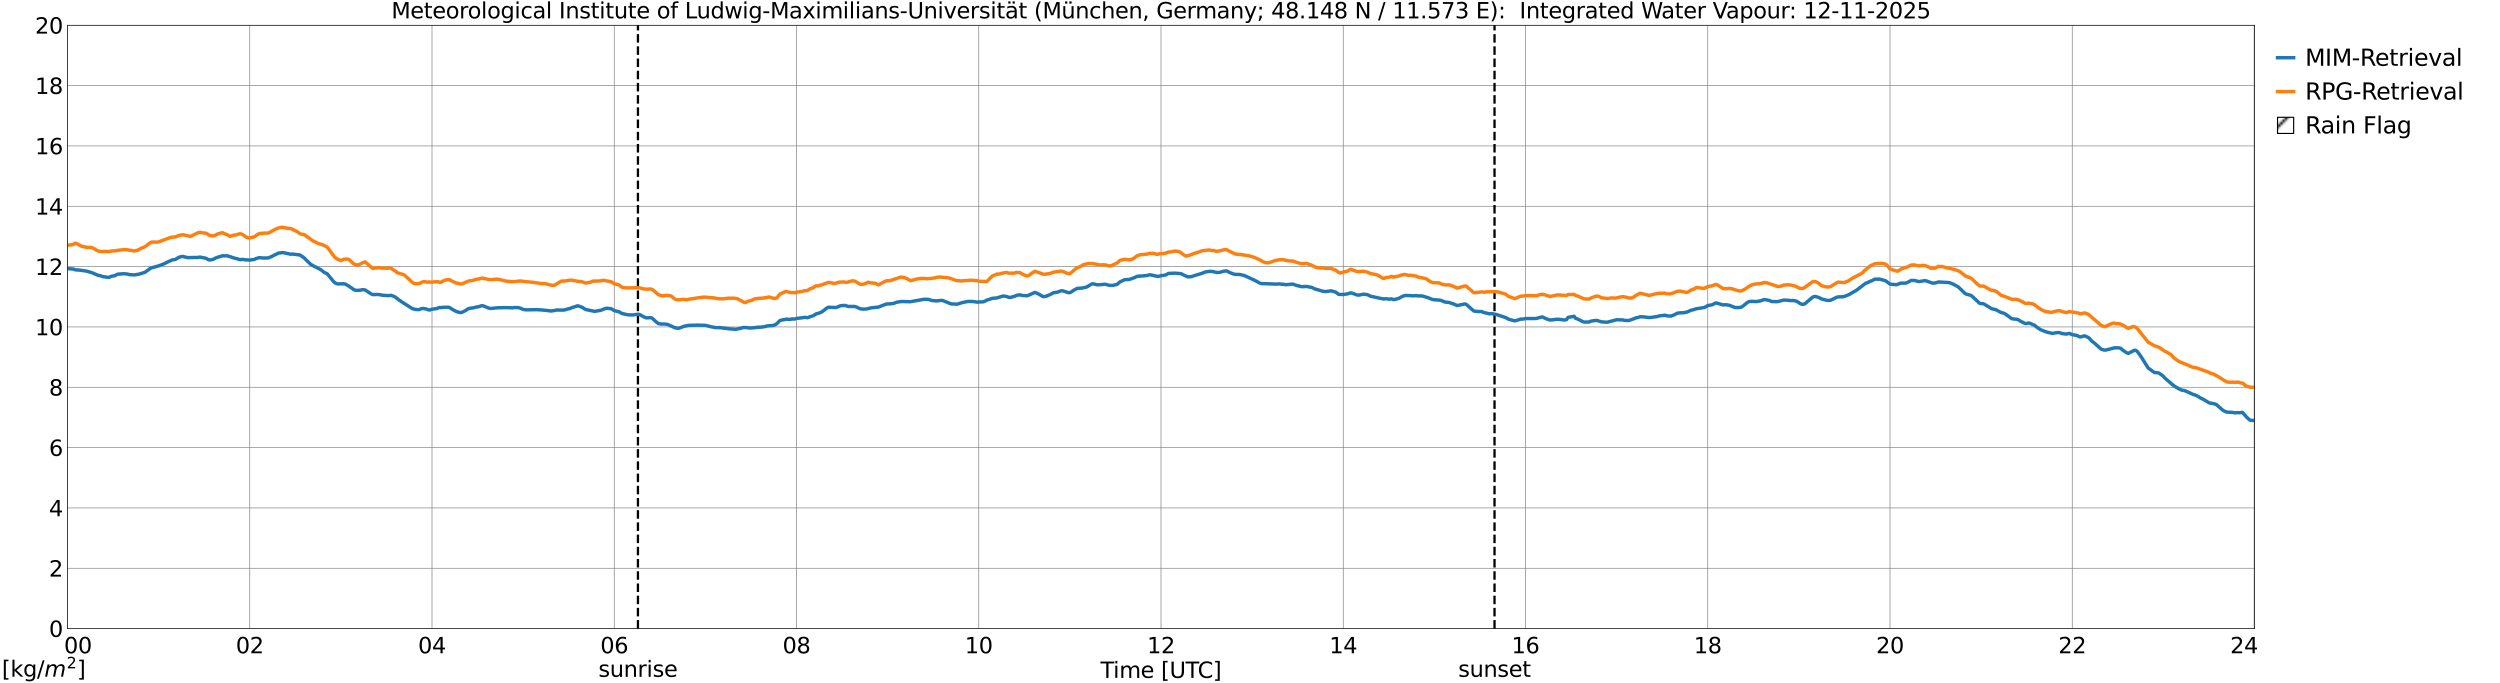 <?xml version="1.0" encoding="utf-8" standalone="no"?>
<!DOCTYPE svg PUBLIC "-//W3C//DTD SVG 1.1//EN"
  "http://www.w3.org/Graphics/SVG/1.1/DTD/svg11.dtd">
<svg xmlns:xlink="http://www.w3.org/1999/xlink" width="1085.4pt" height="296.64pt" viewBox="0 0 1085.4 296.64" xmlns="http://www.w3.org/2000/svg" version="1.1">
 <defs>
  <style type="text/css">*{stroke-linejoin: round; stroke-linecap: butt}</style>
 </defs>
 <g id="figure_1">
  <g id="patch_1">
   <path d="M 0 296.64 
L 1085.4 296.64 
L 1085.4 0 
L 0 0 
z
" style="fill: #ffffff"/>
  </g>
  <g id="axes_1">
   <g id="patch_2">
    <path d="M 29.306 272.909 
L 978.814 272.909 
L 978.814 10.976 
L 29.306 10.976 
z
" style="fill: #ffffff"/>
   </g>
   <g id="patch_3">
    <path d="M 978.814 272.909 
L 978.814 272.909 
L 978.814 10.976 
L 978.814 10.976 
z
" clip-path="url(#p35ea7e6661)" style="fill: #d3d3d3; stroke: #d3d3d3; stroke-linejoin: miter"/>
   </g>
   <g id="matplotlib.axis_1">
    <g id="xtick_1">
     <g id="line2d_1">
      <path d="M 29.306 272.909 
L 29.306 10.976 
" clip-path="url(#p35ea7e6661)" style="fill: none; stroke: #808080; stroke-width: 0.3; stroke-linecap: square"/>
     </g>
     <g id="line2d_2"/>
     <g id="text_1">
      <!--    00 -->
      <g transform="translate(18.733 283.627) scale(0.095 -0.095)">
       <defs>
        <path id="DejaVuSans-20" transform="scale(0.016)"/>
        <path id="DejaVuSans-30" d="M 2034 4250 
Q 1547 4250 1301 3770 
Q 1056 3291 1056 2328 
Q 1056 1369 1301 889 
Q 1547 409 2034 409 
Q 2525 409 2770 889 
Q 3016 1369 3016 2328 
Q 3016 3291 2770 3770 
Q 2525 4250 2034 4250 
z
M 2034 4750 
Q 2819 4750 3233 4129 
Q 3647 3509 3647 2328 
Q 3647 1150 3233 529 
Q 2819 -91 2034 -91 
Q 1250 -91 836 529 
Q 422 1150 422 2328 
Q 422 3509 836 4129 
Q 1250 4750 2034 4750 
z
" transform="scale(0.016)"/>
       </defs>
       <use xlink:href="#DejaVuSans-20"/>
       <use xlink:href="#DejaVuSans-20" transform="translate(31.787 0)"/>
       <use xlink:href="#DejaVuSans-20" transform="translate(63.574 0)"/>
       <use xlink:href="#DejaVuSans-30" transform="translate(95.361 0)"/>
       <use xlink:href="#DejaVuSans-30" transform="translate(158.984 0)"/>
      </g>
     </g>
    </g>
    <g id="xtick_2">
     <g id="line2d_3">
      <path d="M 108.431 272.909 
L 108.431 10.976 
" clip-path="url(#p35ea7e6661)" style="fill: none; stroke: #808080; stroke-width: 0.3; stroke-linecap: square"/>
     </g>
     <g id="line2d_4"/>
     <g id="text_2">
      <!-- 02 -->
      <g transform="translate(102.387 283.627) scale(0.095 -0.095)">
       <defs>
        <path id="DejaVuSans-32" d="M 1228 531 
L 3431 531 
L 3431 0 
L 469 0 
L 469 531 
Q 828 903 1448 1529 
Q 2069 2156 2228 2338 
Q 2531 2678 2651 2914 
Q 2772 3150 2772 3378 
Q 2772 3750 2511 3984 
Q 2250 4219 1831 4219 
Q 1534 4219 1204 4116 
Q 875 4013 500 3803 
L 500 4441 
Q 881 4594 1212 4672 
Q 1544 4750 1819 4750 
Q 2544 4750 2975 4387 
Q 3406 4025 3406 3419 
Q 3406 3131 3298 2873 
Q 3191 2616 2906 2266 
Q 2828 2175 2409 1742 
Q 1991 1309 1228 531 
z
" transform="scale(0.016)"/>
       </defs>
       <use xlink:href="#DejaVuSans-30"/>
       <use xlink:href="#DejaVuSans-32" transform="translate(63.623 0)"/>
      </g>
     </g>
    </g>
    <g id="xtick_3">
     <g id="line2d_5">
      <path d="M 187.557 272.909 
L 187.557 10.976 
" clip-path="url(#p35ea7e6661)" style="fill: none; stroke: #808080; stroke-width: 0.3; stroke-linecap: square"/>
     </g>
     <g id="line2d_6"/>
     <g id="text_3">
      <!-- 04 -->
      <g transform="translate(181.513 283.627) scale(0.095 -0.095)">
       <defs>
        <path id="DejaVuSans-34" d="M 2419 4116 
L 825 1625 
L 2419 1625 
L 2419 4116 
z
M 2253 4666 
L 3047 4666 
L 3047 1625 
L 3713 1625 
L 3713 1100 
L 3047 1100 
L 3047 0 
L 2419 0 
L 2419 1100 
L 313 1100 
L 313 1709 
L 2253 4666 
z
" transform="scale(0.016)"/>
       </defs>
       <use xlink:href="#DejaVuSans-30"/>
       <use xlink:href="#DejaVuSans-34" transform="translate(63.623 0)"/>
      </g>
     </g>
    </g>
    <g id="xtick_4">
     <g id="line2d_7">
      <path d="M 266.683 272.909 
L 266.683 10.976 
" clip-path="url(#p35ea7e6661)" style="fill: none; stroke: #808080; stroke-width: 0.3; stroke-linecap: square"/>
     </g>
     <g id="line2d_8"/>
     <g id="text_4">
      <!-- 06 -->
      <g transform="translate(260.638 283.627) scale(0.095 -0.095)">
       <defs>
        <path id="DejaVuSans-36" d="M 2113 2584 
Q 1688 2584 1439 2293 
Q 1191 2003 1191 1497 
Q 1191 994 1439 701 
Q 1688 409 2113 409 
Q 2538 409 2786 701 
Q 3034 994 3034 1497 
Q 3034 2003 2786 2293 
Q 2538 2584 2113 2584 
z
M 3366 4563 
L 3366 3988 
Q 3128 4100 2886 4159 
Q 2644 4219 2406 4219 
Q 1781 4219 1451 3797 
Q 1122 3375 1075 2522 
Q 1259 2794 1537 2939 
Q 1816 3084 2150 3084 
Q 2853 3084 3261 2657 
Q 3669 2231 3669 1497 
Q 3669 778 3244 343 
Q 2819 -91 2113 -91 
Q 1303 -91 875 529 
Q 447 1150 447 2328 
Q 447 3434 972 4092 
Q 1497 4750 2381 4750 
Q 2619 4750 2861 4703 
Q 3103 4656 3366 4563 
z
" transform="scale(0.016)"/>
       </defs>
       <use xlink:href="#DejaVuSans-30"/>
       <use xlink:href="#DejaVuSans-36" transform="translate(63.623 0)"/>
      </g>
     </g>
    </g>
    <g id="xtick_5">
     <g id="line2d_9">
      <path d="M 345.808 272.909 
L 345.808 10.976 
" clip-path="url(#p35ea7e6661)" style="fill: none; stroke: #808080; stroke-width: 0.3; stroke-linecap: square"/>
     </g>
     <g id="line2d_10"/>
     <g id="text_5">
      <!-- 08 -->
      <g transform="translate(339.764 283.627) scale(0.095 -0.095)">
       <defs>
        <path id="DejaVuSans-38" d="M 2034 2216 
Q 1584 2216 1326 1975 
Q 1069 1734 1069 1313 
Q 1069 891 1326 650 
Q 1584 409 2034 409 
Q 2484 409 2743 651 
Q 3003 894 3003 1313 
Q 3003 1734 2745 1975 
Q 2488 2216 2034 2216 
z
M 1403 2484 
Q 997 2584 770 2862 
Q 544 3141 544 3541 
Q 544 4100 942 4425 
Q 1341 4750 2034 4750 
Q 2731 4750 3128 4425 
Q 3525 4100 3525 3541 
Q 3525 3141 3298 2862 
Q 3072 2584 2669 2484 
Q 3125 2378 3379 2068 
Q 3634 1759 3634 1313 
Q 3634 634 3220 271 
Q 2806 -91 2034 -91 
Q 1263 -91 848 271 
Q 434 634 434 1313 
Q 434 1759 690 2068 
Q 947 2378 1403 2484 
z
M 1172 3481 
Q 1172 3119 1398 2916 
Q 1625 2713 2034 2713 
Q 2441 2713 2670 2916 
Q 2900 3119 2900 3481 
Q 2900 3844 2670 4047 
Q 2441 4250 2034 4250 
Q 1625 4250 1398 4047 
Q 1172 3844 1172 3481 
z
" transform="scale(0.016)"/>
       </defs>
       <use xlink:href="#DejaVuSans-30"/>
       <use xlink:href="#DejaVuSans-38" transform="translate(63.623 0)"/>
      </g>
     </g>
    </g>
    <g id="xtick_6">
     <g id="line2d_11">
      <path d="M 424.934 272.909 
L 424.934 10.976 
" clip-path="url(#p35ea7e6661)" style="fill: none; stroke: #808080; stroke-width: 0.3; stroke-linecap: square"/>
     </g>
     <g id="line2d_12"/>
     <g id="text_6">
      <!-- 10 -->
      <g transform="translate(418.89 283.627) scale(0.095 -0.095)">
       <defs>
        <path id="DejaVuSans-31" d="M 794 531 
L 1825 531 
L 1825 4091 
L 703 3866 
L 703 4441 
L 1819 4666 
L 2450 4666 
L 2450 531 
L 3481 531 
L 3481 0 
L 794 0 
L 794 531 
z
" transform="scale(0.016)"/>
       </defs>
       <use xlink:href="#DejaVuSans-31"/>
       <use xlink:href="#DejaVuSans-30" transform="translate(63.623 0)"/>
      </g>
     </g>
    </g>
    <g id="xtick_7">
     <g id="line2d_13">
      <path d="M 504.06 272.909 
L 504.06 10.976 
" clip-path="url(#p35ea7e6661)" style="fill: none; stroke: #808080; stroke-width: 0.3; stroke-linecap: square"/>
     </g>
     <g id="line2d_14"/>
     <g id="text_7">
      <!-- 12 -->
      <g transform="translate(498.015 283.627) scale(0.095 -0.095)">
       <use xlink:href="#DejaVuSans-31"/>
       <use xlink:href="#DejaVuSans-32" transform="translate(63.623 0)"/>
      </g>
     </g>
    </g>
    <g id="xtick_8">
     <g id="line2d_15">
      <path d="M 583.185 272.909 
L 583.185 10.976 
" clip-path="url(#p35ea7e6661)" style="fill: none; stroke: #808080; stroke-width: 0.3; stroke-linecap: square"/>
     </g>
     <g id="line2d_16"/>
     <g id="text_8">
      <!-- 14 -->
      <g transform="translate(577.141 283.627) scale(0.095 -0.095)">
       <use xlink:href="#DejaVuSans-31"/>
       <use xlink:href="#DejaVuSans-34" transform="translate(63.623 0)"/>
      </g>
     </g>
    </g>
    <g id="xtick_9">
     <g id="line2d_17">
      <path d="M 662.311 272.909 
L 662.311 10.976 
" clip-path="url(#p35ea7e6661)" style="fill: none; stroke: #808080; stroke-width: 0.3; stroke-linecap: square"/>
     </g>
     <g id="line2d_18"/>
     <g id="text_9">
      <!-- 16 -->
      <g transform="translate(656.267 283.627) scale(0.095 -0.095)">
       <use xlink:href="#DejaVuSans-31"/>
       <use xlink:href="#DejaVuSans-36" transform="translate(63.623 0)"/>
      </g>
     </g>
    </g>
    <g id="xtick_10">
     <g id="line2d_19">
      <path d="M 741.437 272.909 
L 741.437 10.976 
" clip-path="url(#p35ea7e6661)" style="fill: none; stroke: #808080; stroke-width: 0.3; stroke-linecap: square"/>
     </g>
     <g id="line2d_20"/>
     <g id="text_10">
      <!-- 18 -->
      <g transform="translate(735.392 283.627) scale(0.095 -0.095)">
       <use xlink:href="#DejaVuSans-31"/>
       <use xlink:href="#DejaVuSans-38" transform="translate(63.623 0)"/>
      </g>
     </g>
    </g>
    <g id="xtick_11">
     <g id="line2d_21">
      <path d="M 820.562 272.909 
L 820.562 10.976 
" clip-path="url(#p35ea7e6661)" style="fill: none; stroke: #808080; stroke-width: 0.3; stroke-linecap: square"/>
     </g>
     <g id="line2d_22"/>
     <g id="text_11">
      <!-- 20 -->
      <g transform="translate(814.518 283.627) scale(0.095 -0.095)">
       <use xlink:href="#DejaVuSans-32"/>
       <use xlink:href="#DejaVuSans-30" transform="translate(63.623 0)"/>
      </g>
     </g>
    </g>
    <g id="xtick_12">
     <g id="line2d_23">
      <path d="M 899.688 272.909 
L 899.688 10.976 
" clip-path="url(#p35ea7e6661)" style="fill: none; stroke: #808080; stroke-width: 0.3; stroke-linecap: square"/>
     </g>
     <g id="line2d_24"/>
     <g id="text_12">
      <!-- 22 -->
      <g transform="translate(893.644 283.627) scale(0.095 -0.095)">
       <use xlink:href="#DejaVuSans-32"/>
       <use xlink:href="#DejaVuSans-32" transform="translate(63.623 0)"/>
      </g>
     </g>
    </g>
    <g id="xtick_13">
     <g id="line2d_25">
      <path d="M 978.814 272.909 
L 978.814 10.976 
" clip-path="url(#p35ea7e6661)" style="fill: none; stroke: #808080; stroke-width: 0.3; stroke-linecap: square"/>
     </g>
     <g id="line2d_26"/>
     <g id="text_13">
      <!-- 24    -->
      <g transform="translate(968.241 283.627) scale(0.095 -0.095)">
       <use xlink:href="#DejaVuSans-32"/>
       <use xlink:href="#DejaVuSans-34" transform="translate(63.623 0)"/>
       <use xlink:href="#DejaVuSans-20" transform="translate(127.246 0)"/>
       <use xlink:href="#DejaVuSans-20" transform="translate(159.033 0)"/>
       <use xlink:href="#DejaVuSans-20" transform="translate(190.82 0)"/>
      </g>
     </g>
    </g>
    <g id="text_14">
     <!-- Time [UTC] -->
     <g transform="translate(477.806 294.322) scale(0.095 -0.095)">
      <defs>
       <path id="DejaVuSans-54" d="M -19 4666 
L 3928 4666 
L 3928 4134 
L 2272 4134 
L 2272 0 
L 1638 0 
L 1638 4134 
L -19 4134 
L -19 4666 
z
" transform="scale(0.016)"/>
       <path id="DejaVuSans-69" d="M 603 3500 
L 1178 3500 
L 1178 0 
L 603 0 
L 603 3500 
z
M 603 4863 
L 1178 4863 
L 1178 4134 
L 603 4134 
L 603 4863 
z
" transform="scale(0.016)"/>
       <path id="DejaVuSans-6d" d="M 3328 2828 
Q 3544 3216 3844 3400 
Q 4144 3584 4550 3584 
Q 5097 3584 5394 3201 
Q 5691 2819 5691 2113 
L 5691 0 
L 5113 0 
L 5113 2094 
Q 5113 2597 4934 2840 
Q 4756 3084 4391 3084 
Q 3944 3084 3684 2787 
Q 3425 2491 3425 1978 
L 3425 0 
L 2847 0 
L 2847 2094 
Q 2847 2600 2669 2842 
Q 2491 3084 2119 3084 
Q 1678 3084 1418 2786 
Q 1159 2488 1159 1978 
L 1159 0 
L 581 0 
L 581 3500 
L 1159 3500 
L 1159 2956 
Q 1356 3278 1631 3431 
Q 1906 3584 2284 3584 
Q 2666 3584 2933 3390 
Q 3200 3197 3328 2828 
z
" transform="scale(0.016)"/>
       <path id="DejaVuSans-65" d="M 3597 1894 
L 3597 1613 
L 953 1613 
Q 991 1019 1311 708 
Q 1631 397 2203 397 
Q 2534 397 2845 478 
Q 3156 559 3463 722 
L 3463 178 
Q 3153 47 2828 -22 
Q 2503 -91 2169 -91 
Q 1331 -91 842 396 
Q 353 884 353 1716 
Q 353 2575 817 3079 
Q 1281 3584 2069 3584 
Q 2775 3584 3186 3129 
Q 3597 2675 3597 1894 
z
M 3022 2063 
Q 3016 2534 2758 2815 
Q 2500 3097 2075 3097 
Q 1594 3097 1305 2825 
Q 1016 2553 972 2059 
L 3022 2063 
z
" transform="scale(0.016)"/>
       <path id="DejaVuSans-5b" d="M 550 4863 
L 1875 4863 
L 1875 4416 
L 1125 4416 
L 1125 -397 
L 1875 -397 
L 1875 -844 
L 550 -844 
L 550 4863 
z
" transform="scale(0.016)"/>
       <path id="DejaVuSans-55" d="M 556 4666 
L 1191 4666 
L 1191 1831 
Q 1191 1081 1462 751 
Q 1734 422 2344 422 
Q 2950 422 3222 751 
Q 3494 1081 3494 1831 
L 3494 4666 
L 4128 4666 
L 4128 1753 
Q 4128 841 3676 375 
Q 3225 -91 2344 -91 
Q 1459 -91 1007 375 
Q 556 841 556 1753 
L 556 4666 
z
" transform="scale(0.016)"/>
       <path id="DejaVuSans-43" d="M 4122 4306 
L 4122 3641 
Q 3803 3938 3442 4084 
Q 3081 4231 2675 4231 
Q 1875 4231 1450 3742 
Q 1025 3253 1025 2328 
Q 1025 1406 1450 917 
Q 1875 428 2675 428 
Q 3081 428 3442 575 
Q 3803 722 4122 1019 
L 4122 359 
Q 3791 134 3420 21 
Q 3050 -91 2638 -91 
Q 1578 -91 968 557 
Q 359 1206 359 2328 
Q 359 3453 968 4101 
Q 1578 4750 2638 4750 
Q 3056 4750 3426 4639 
Q 3797 4528 4122 4306 
z
" transform="scale(0.016)"/>
       <path id="DejaVuSans-5d" d="M 1947 4863 
L 1947 -844 
L 622 -844 
L 622 -397 
L 1369 -397 
L 1369 4416 
L 622 4416 
L 622 4863 
L 1947 4863 
z
" transform="scale(0.016)"/>
      </defs>
      <use xlink:href="#DejaVuSans-54"/>
      <use xlink:href="#DejaVuSans-69" transform="translate(57.959 0)"/>
      <use xlink:href="#DejaVuSans-6d" transform="translate(85.742 0)"/>
      <use xlink:href="#DejaVuSans-65" transform="translate(183.154 0)"/>
      <use xlink:href="#DejaVuSans-20" transform="translate(244.678 0)"/>
      <use xlink:href="#DejaVuSans-5b" transform="translate(276.465 0)"/>
      <use xlink:href="#DejaVuSans-55" transform="translate(315.479 0)"/>
      <use xlink:href="#DejaVuSans-54" transform="translate(388.672 0)"/>
      <use xlink:href="#DejaVuSans-43" transform="translate(443.881 0)"/>
      <use xlink:href="#DejaVuSans-5d" transform="translate(513.705 0)"/>
     </g>
    </g>
   </g>
   <g id="matplotlib.axis_2">
    <g id="ytick_1">
     <g id="line2d_27">
      <path d="M 29.306 272.909 
L 978.814 272.909 
" clip-path="url(#p35ea7e6661)" style="fill: none; stroke: #808080; stroke-width: 0.3; stroke-linecap: square"/>
     </g>
     <g id="line2d_28"/>
     <g id="text_15">
      <!-- 0 -->
      <g transform="translate(21.261 276.518) scale(0.095 -0.095)">
       <use xlink:href="#DejaVuSans-30"/>
      </g>
     </g>
    </g>
    <g id="ytick_2">
     <g id="line2d_29">
      <path d="M 29.306 246.715 
L 978.814 246.715 
" clip-path="url(#p35ea7e6661)" style="fill: none; stroke: #808080; stroke-width: 0.3; stroke-linecap: square"/>
     </g>
     <g id="line2d_30"/>
     <g id="text_16">
      <!-- 2 -->
      <g transform="translate(21.261 250.325) scale(0.095 -0.095)">
       <use xlink:href="#DejaVuSans-32"/>
      </g>
     </g>
    </g>
    <g id="ytick_3">
     <g id="line2d_31">
      <path d="M 29.306 220.522 
L 978.814 220.522 
" clip-path="url(#p35ea7e6661)" style="fill: none; stroke: #808080; stroke-width: 0.3; stroke-linecap: square"/>
     </g>
     <g id="line2d_32"/>
     <g id="text_17">
      <!-- 4 -->
      <g transform="translate(21.261 224.131) scale(0.095 -0.095)">
       <use xlink:href="#DejaVuSans-34"/>
      </g>
     </g>
    </g>
    <g id="ytick_4">
     <g id="line2d_33">
      <path d="M 29.306 194.329 
L 978.814 194.329 
" clip-path="url(#p35ea7e6661)" style="fill: none; stroke: #808080; stroke-width: 0.3; stroke-linecap: square"/>
     </g>
     <g id="line2d_34"/>
     <g id="text_18">
      <!-- 6 -->
      <g transform="translate(21.261 197.938) scale(0.095 -0.095)">
       <use xlink:href="#DejaVuSans-36"/>
      </g>
     </g>
    </g>
    <g id="ytick_5">
     <g id="line2d_35">
      <path d="M 29.306 168.136 
L 978.814 168.136 
" clip-path="url(#p35ea7e6661)" style="fill: none; stroke: #808080; stroke-width: 0.3; stroke-linecap: square"/>
     </g>
     <g id="line2d_36"/>
     <g id="text_19">
      <!-- 8 -->
      <g transform="translate(21.261 171.745) scale(0.095 -0.095)">
       <use xlink:href="#DejaVuSans-38"/>
      </g>
     </g>
    </g>
    <g id="ytick_6">
     <g id="line2d_37">
      <path d="M 29.306 141.942 
L 978.814 141.942 
" clip-path="url(#p35ea7e6661)" style="fill: none; stroke: #808080; stroke-width: 0.3; stroke-linecap: square"/>
     </g>
     <g id="line2d_38"/>
     <g id="text_20">
      <!-- 10 -->
      <g transform="translate(15.217 145.551) scale(0.095 -0.095)">
       <use xlink:href="#DejaVuSans-31"/>
       <use xlink:href="#DejaVuSans-30" transform="translate(63.623 0)"/>
      </g>
     </g>
    </g>
    <g id="ytick_7">
     <g id="line2d_39">
      <path d="M 29.306 115.749 
L 978.814 115.749 
" clip-path="url(#p35ea7e6661)" style="fill: none; stroke: #808080; stroke-width: 0.3; stroke-linecap: square"/>
     </g>
     <g id="line2d_40"/>
     <g id="text_21">
      <!-- 12 -->
      <g transform="translate(15.217 119.358) scale(0.095 -0.095)">
       <use xlink:href="#DejaVuSans-31"/>
       <use xlink:href="#DejaVuSans-32" transform="translate(63.623 0)"/>
      </g>
     </g>
    </g>
    <g id="ytick_8">
     <g id="line2d_41">
      <path d="M 29.306 89.556 
L 978.814 89.556 
" clip-path="url(#p35ea7e6661)" style="fill: none; stroke: #808080; stroke-width: 0.3; stroke-linecap: square"/>
     </g>
     <g id="line2d_42"/>
     <g id="text_22">
      <!-- 14 -->
      <g transform="translate(15.217 93.165) scale(0.095 -0.095)">
       <use xlink:href="#DejaVuSans-31"/>
       <use xlink:href="#DejaVuSans-34" transform="translate(63.623 0)"/>
      </g>
     </g>
    </g>
    <g id="ytick_9">
     <g id="line2d_43">
      <path d="M 29.306 63.362 
L 978.814 63.362 
" clip-path="url(#p35ea7e6661)" style="fill: none; stroke: #808080; stroke-width: 0.3; stroke-linecap: square"/>
     </g>
     <g id="line2d_44"/>
     <g id="text_23">
      <!-- 16 -->
      <g transform="translate(15.217 66.972) scale(0.095 -0.095)">
       <use xlink:href="#DejaVuSans-31"/>
       <use xlink:href="#DejaVuSans-36" transform="translate(63.623 0)"/>
      </g>
     </g>
    </g>
    <g id="ytick_10">
     <g id="line2d_45">
      <path d="M 29.306 37.169 
L 978.814 37.169 
" clip-path="url(#p35ea7e6661)" style="fill: none; stroke: #808080; stroke-width: 0.3; stroke-linecap: square"/>
     </g>
     <g id="line2d_46"/>
     <g id="text_24">
      <!-- 18 -->
      <g transform="translate(15.217 40.778) scale(0.095 -0.095)">
       <use xlink:href="#DejaVuSans-31"/>
       <use xlink:href="#DejaVuSans-38" transform="translate(63.623 0)"/>
      </g>
     </g>
    </g>
    <g id="ytick_11">
     <g id="line2d_47">
      <path d="M 29.306 10.976 
L 978.814 10.976 
" clip-path="url(#p35ea7e6661)" style="fill: none; stroke: #808080; stroke-width: 0.3; stroke-linecap: square"/>
     </g>
     <g id="line2d_48"/>
     <g id="text_25">
      <!-- 20 -->
      <g transform="translate(15.217 14.585) scale(0.095 -0.095)">
       <use xlink:href="#DejaVuSans-32"/>
       <use xlink:href="#DejaVuSans-30" transform="translate(63.623 0)"/>
      </g>
     </g>
    </g>
   </g>
   <g id="line2d_49">
    <path d="M 276.969 272.909 
L 276.969 10.976 
" clip-path="url(#p35ea7e6661)" style="fill: none; stroke-dasharray: 3.7,1.6; stroke-dashoffset: 0; stroke: #000000"/>
   </g>
   <g id="line2d_50">
    <path d="M 648.86 272.909 
L 648.86 10.976 
" clip-path="url(#p35ea7e6661)" style="fill: none; stroke-dasharray: 3.7,1.6; stroke-dashoffset: 0; stroke: #000000"/>
   </g>
   <g id="line2d_51">
    <path d="M 29.306 116.61 
L 31.943 116.823 
L 32.603 117.111 
L 33.262 117.209 
L 34.581 117.266 
L 35.24 117.383 
L 37.218 117.64 
L 38.537 117.991 
L 39.856 118.369 
L 41.834 119.216 
L 42.493 119.517 
L 43.812 119.78 
L 44.472 120.052 
L 47.109 120.464 
L 48.428 119.937 
L 49.747 119.715 
L 51.065 119.036 
L 53.703 118.851 
L 55.022 118.936 
L 56.34 119.253 
L 58.319 119.356 
L 60.297 119.044 
L 62.934 118.227 
L 64.912 116.774 
L 65.572 116.348 
L 66.89 115.975 
L 68.869 115.429 
L 70.847 114.701 
L 72.825 113.727 
L 74.144 113.115 
L 74.803 112.853 
L 76.122 112.641 
L 77.441 111.846 
L 78.1 111.548 
L 79.419 111.328 
L 81.397 111.861 
L 86.013 111.763 
L 86.672 111.61 
L 89.309 112.092 
L 90.628 112.807 
L 91.288 112.862 
L 92.606 112.57 
L 93.925 111.871 
L 96.563 111.067 
L 97.881 111.072 
L 98.541 111.04 
L 100.519 111.638 
L 101.178 111.903 
L 103.156 112.396 
L 103.816 112.677 
L 104.475 112.723 
L 105.135 112.619 
L 107.113 112.845 
L 108.431 112.904 
L 110.41 112.645 
L 111.069 112.306 
L 112.388 111.898 
L 113.047 111.88 
L 113.707 111.997 
L 116.344 112.02 
L 117.663 111.495 
L 120.96 109.854 
L 122.938 109.666 
L 126.235 110.384 
L 126.894 110.291 
L 130.191 110.698 
L 131.51 111.555 
L 132.169 112.091 
L 134.807 114.706 
L 136.125 115.471 
L 137.444 116.119 
L 139.422 117.188 
L 140.741 118.253 
L 142.06 118.866 
L 144.697 122.099 
L 145.357 122.744 
L 146.016 123.078 
L 146.676 123.285 
L 148.654 123.214 
L 149.313 123.222 
L 149.972 123.368 
L 151.291 124.117 
L 153.929 125.93 
L 155.247 126.085 
L 156.566 125.935 
L 157.226 125.793 
L 157.885 125.785 
L 158.544 125.897 
L 161.182 127.636 
L 161.841 127.904 
L 163.819 127.849 
L 165.138 127.954 
L 165.798 128.158 
L 167.116 128.252 
L 168.435 128.342 
L 169.754 128.216 
L 171.073 128.69 
L 171.732 129.061 
L 173.051 130.128 
L 174.37 131.013 
L 178.985 133.983 
L 180.304 134.335 
L 181.623 134.442 
L 182.282 134.303 
L 182.941 134.015 
L 183.601 133.915 
L 184.92 134.123 
L 186.238 134.59 
L 186.898 134.494 
L 187.557 134.254 
L 189.535 133.979 
L 190.854 133.5 
L 191.513 133.58 
L 192.173 133.424 
L 192.832 133.456 
L 193.492 133.373 
L 194.81 133.407 
L 195.47 133.676 
L 196.129 134.176 
L 197.448 134.888 
L 198.107 135.242 
L 199.426 135.635 
L 200.085 135.701 
L 200.745 135.526 
L 202.063 134.846 
L 203.382 133.983 
L 204.701 133.73 
L 205.36 133.695 
L 206.679 133.336 
L 207.998 133.115 
L 208.657 132.845 
L 209.317 132.703 
L 209.976 132.861 
L 211.954 133.68 
L 212.614 133.861 
L 213.273 133.923 
L 215.91 133.635 
L 219.867 133.558 
L 222.504 133.661 
L 223.164 133.508 
L 225.142 133.567 
L 225.801 133.755 
L 227.12 134.335 
L 228.439 134.524 
L 233.054 134.447 
L 235.692 134.614 
L 238.329 134.889 
L 238.989 135.03 
L 240.308 134.886 
L 241.626 134.603 
L 244.923 134.625 
L 246.242 134.208 
L 247.561 133.921 
L 248.22 133.58 
L 249.539 133.192 
L 250.858 132.74 
L 252.836 133.449 
L 254.155 134.352 
L 258.111 135.178 
L 260.748 134.757 
L 262.726 133.969 
L 263.386 133.815 
L 265.364 134.026 
L 266.683 134.873 
L 268.661 135.304 
L 269.98 136.098 
L 272.617 136.683 
L 274.595 136.746 
L 277.233 136.416 
L 277.892 136.662 
L 279.87 137.754 
L 280.53 138.004 
L 282.508 137.913 
L 283.167 138.148 
L 284.486 139.403 
L 285.805 140.475 
L 287.124 140.694 
L 288.442 140.655 
L 289.761 140.832 
L 292.399 142.002 
L 293.058 142.307 
L 294.377 142.549 
L 295.036 142.405 
L 297.014 141.648 
L 298.992 141.259 
L 302.949 141.157 
L 304.927 141.213 
L 306.246 141.234 
L 308.883 141.914 
L 310.202 142.132 
L 310.861 142.27 
L 312.18 142.211 
L 316.796 142.775 
L 318.774 142.901 
L 319.433 142.967 
L 321.411 142.577 
L 322.73 142.184 
L 324.049 142.197 
L 325.368 142.433 
L 327.346 142.292 
L 329.324 142.034 
L 329.983 142.095 
L 331.961 141.836 
L 333.28 141.464 
L 335.918 141.289 
L 337.236 140.577 
L 338.555 139.213 
L 339.874 138.839 
L 340.533 138.795 
L 341.193 138.576 
L 343.171 138.658 
L 343.83 138.466 
L 344.49 138.536 
L 345.149 138.475 
L 345.808 138.249 
L 348.446 137.946 
L 349.105 137.784 
L 349.765 137.798 
L 350.424 137.936 
L 351.083 137.782 
L 351.743 137.474 
L 353.062 137.102 
L 354.38 136.255 
L 355.699 135.912 
L 357.018 135.286 
L 358.996 133.725 
L 359.655 133.387 
L 362.952 133.529 
L 364.93 132.739 
L 366.909 132.588 
L 368.227 133.046 
L 370.865 133.055 
L 371.524 133.17 
L 373.502 134.066 
L 374.821 134.215 
L 376.14 134.159 
L 377.459 133.848 
L 378.118 133.671 
L 381.415 133.311 
L 384.712 132.031 
L 387.349 131.833 
L 388.009 131.695 
L 389.328 131.21 
L 391.306 130.902 
L 395.262 130.994 
L 399.878 130.16 
L 401.196 129.922 
L 403.175 129.986 
L 404.493 130.447 
L 406.471 130.657 
L 408.45 130.422 
L 409.109 130.42 
L 411.746 131.45 
L 412.406 131.769 
L 413.065 131.958 
L 414.384 131.989 
L 415.043 132.079 
L 415.703 132.028 
L 417.681 131.394 
L 420.318 130.852 
L 422.297 130.892 
L 424.275 131.173 
L 426.912 131.024 
L 427.572 130.782 
L 428.231 130.376 
L 430.869 129.526 
L 432.847 129.34 
L 434.165 128.923 
L 435.484 128.521 
L 436.803 128.669 
L 438.122 129.137 
L 438.781 129.118 
L 440.759 128.536 
L 441.419 128.211 
L 442.737 128.005 
L 444.056 128.308 
L 446.034 128.406 
L 449.331 126.947 
L 450.65 127.503 
L 452.628 128.668 
L 453.287 128.804 
L 454.606 128.478 
L 456.584 127.569 
L 457.244 127.14 
L 459.222 126.808 
L 460.541 126.299 
L 461.2 126.223 
L 462.519 126.616 
L 463.838 127.061 
L 464.497 127.063 
L 465.156 126.724 
L 466.475 125.823 
L 467.794 125.178 
L 469.772 125.08 
L 471.75 124.626 
L 473.728 123.457 
L 474.388 123.167 
L 476.366 123.652 
L 478.344 123.551 
L 479.663 123.389 
L 481.641 123.869 
L 482.96 123.921 
L 484.938 123.501 
L 486.256 122.384 
L 488.235 121.45 
L 489.553 121.347 
L 490.213 121.345 
L 491.532 120.9 
L 492.85 120.418 
L 493.51 120.018 
L 494.828 119.861 
L 495.488 119.86 
L 496.807 119.724 
L 498.125 119.593 
L 498.785 119.356 
L 499.444 119.313 
L 502.741 120.042 
L 504.06 119.7 
L 506.038 119.401 
L 507.357 118.706 
L 508.675 118.653 
L 509.994 118.588 
L 512.632 118.786 
L 515.269 120.036 
L 515.929 120.202 
L 517.247 120.106 
L 519.226 119.443 
L 521.863 118.68 
L 523.182 118.094 
L 525.16 117.802 
L 526.479 117.886 
L 528.457 118.327 
L 529.776 118.2 
L 531.094 117.796 
L 532.413 117.609 
L 533.073 117.831 
L 533.732 118.267 
L 535.71 119.018 
L 536.369 119.125 
L 538.348 119.175 
L 540.326 119.661 
L 544.941 121.801 
L 546.919 122.887 
L 547.579 123.121 
L 548.898 123.153 
L 554.173 123.355 
L 555.491 123.241 
L 556.151 123.36 
L 557.47 123.458 
L 558.129 123.599 
L 559.448 123.522 
L 560.766 123.335 
L 561.426 123.383 
L 562.745 123.883 
L 564.723 124.377 
L 565.382 124.466 
L 567.36 124.361 
L 568.679 124.646 
L 569.338 124.746 
L 569.998 124.995 
L 570.657 125.365 
L 574.613 126.546 
L 575.932 126.539 
L 577.91 126.264 
L 579.889 126.825 
L 581.207 127.811 
L 583.185 127.857 
L 585.164 127.577 
L 585.823 127.28 
L 586.482 127.175 
L 587.142 127.319 
L 589.12 128.043 
L 589.779 128.145 
L 591.098 127.909 
L 591.757 127.733 
L 593.076 127.837 
L 593.736 127.988 
L 595.054 128.614 
L 600.329 129.74 
L 600.989 129.808 
L 601.648 129.697 
L 602.967 129.869 
L 604.286 129.778 
L 604.945 130.055 
L 605.604 130.008 
L 607.582 129.418 
L 608.901 128.648 
L 610.22 128.256 
L 612.858 128.379 
L 613.517 128.456 
L 614.836 128.329 
L 615.495 128.493 
L 616.154 128.447 
L 617.473 128.505 
L 620.111 129.285 
L 621.429 129.853 
L 622.089 130.077 
L 625.386 130.341 
L 627.364 131.137 
L 629.342 131.344 
L 630.001 131.656 
L 630.661 131.8 
L 632.639 132.655 
L 635.936 131.965 
L 636.595 132.14 
L 639.892 135.053 
L 641.87 135.248 
L 643.189 135.238 
L 644.508 135.784 
L 645.827 136.02 
L 646.486 136.235 
L 647.805 136.175 
L 649.783 136.586 
L 653.739 137.893 
L 655.058 138.636 
L 657.695 139.311 
L 659.014 138.963 
L 659.674 138.68 
L 660.333 138.521 
L 660.992 138.571 
L 662.311 138.302 
L 666.927 138.279 
L 668.905 137.737 
L 669.564 137.599 
L 670.224 137.847 
L 670.883 138.24 
L 672.861 138.927 
L 674.18 138.837 
L 674.839 138.78 
L 675.499 138.601 
L 676.817 138.606 
L 678.796 138.908 
L 679.455 138.91 
L 680.114 138.791 
L 680.774 137.805 
L 683.411 137.323 
L 684.071 138.226 
L 684.73 138.407 
L 687.368 139.716 
L 688.027 139.851 
L 689.346 139.813 
L 690.005 139.76 
L 690.664 139.439 
L 692.643 139.128 
L 693.302 139.124 
L 695.28 139.727 
L 697.258 139.878 
L 697.918 139.871 
L 700.555 139.173 
L 701.874 138.83 
L 703.852 138.876 
L 704.511 138.896 
L 705.171 139.08 
L 707.149 139.167 
L 709.786 138.225 
L 710.446 137.931 
L 711.105 137.872 
L 711.765 137.602 
L 712.424 137.509 
L 714.402 137.662 
L 715.721 137.851 
L 717.04 137.795 
L 719.677 137.389 
L 720.337 137.154 
L 722.974 136.846 
L 723.633 137.102 
L 724.952 137.23 
L 725.612 137.19 
L 726.93 136.662 
L 728.249 135.97 
L 729.568 135.81 
L 730.887 135.787 
L 732.205 135.533 
L 732.865 135.3 
L 734.184 134.682 
L 735.502 134.402 
L 736.162 134.112 
L 740.118 133.465 
L 741.437 132.674 
L 743.415 132.31 
L 744.734 131.589 
L 745.393 131.578 
L 748.031 132.385 
L 749.349 132.305 
L 750.668 132.502 
L 753.306 133.521 
L 755.284 133.519 
L 755.943 133.342 
L 756.602 132.99 
L 758.581 131.367 
L 759.24 130.983 
L 759.899 130.849 
L 761.218 130.865 
L 762.537 130.923 
L 764.515 130.587 
L 765.834 130.057 
L 767.153 130.226 
L 768.471 130.567 
L 769.131 130.905 
L 771.109 130.961 
L 771.768 130.953 
L 774.406 130.281 
L 776.384 130.356 
L 777.043 130.513 
L 778.362 130.473 
L 779.681 130.672 
L 780.34 130.949 
L 781.659 131.855 
L 782.318 132.072 
L 782.978 132.124 
L 783.637 131.861 
L 784.956 130.749 
L 786.275 129.616 
L 786.934 129.053 
L 787.593 128.739 
L 788.253 128.751 
L 789.572 129.114 
L 790.89 129.82 
L 793.528 130.458 
L 794.847 130.325 
L 797.484 129.023 
L 798.143 128.897 
L 799.462 128.86 
L 800.122 128.837 
L 800.781 128.694 
L 802.759 127.913 
L 804.078 127.108 
L 806.056 125.989 
L 810.012 122.963 
L 810.672 122.777 
L 811.99 122.103 
L 812.65 121.898 
L 813.969 121.199 
L 814.628 121.158 
L 815.287 121.243 
L 815.947 121.165 
L 818.584 121.863 
L 819.903 122.835 
L 820.562 123.351 
L 823.2 123.617 
L 823.859 123.466 
L 825.178 122.931 
L 826.497 122.929 
L 827.156 122.918 
L 827.816 122.794 
L 829.794 121.749 
L 831.112 121.752 
L 833.091 122.252 
L 835.728 121.843 
L 836.388 121.978 
L 839.025 122.943 
L 840.344 122.809 
L 841.663 122.413 
L 846.278 122.69 
L 848.256 123.471 
L 850.235 124.602 
L 852.213 126.499 
L 852.872 127.181 
L 853.531 127.658 
L 855.51 128.186 
L 856.169 128.582 
L 859.466 131.689 
L 860.125 131.834 
L 860.785 131.81 
L 861.444 132.03 
L 864.741 134.062 
L 866.06 134.328 
L 866.719 134.553 
L 868.697 135.643 
L 870.016 136 
L 870.675 136.348 
L 873.313 138.291 
L 873.972 138.481 
L 875.291 138.569 
L 875.95 138.69 
L 877.269 139.468 
L 878.588 140.124 
L 879.247 140.459 
L 879.907 140.46 
L 880.566 140.236 
L 881.225 140.324 
L 883.204 141.163 
L 884.522 142.177 
L 885.841 143.099 
L 888.479 144.141 
L 891.116 144.768 
L 892.435 144.485 
L 893.754 144.38 
L 894.413 144.502 
L 895.072 144.807 
L 897.051 145.044 
L 898.369 144.743 
L 899.688 145.296 
L 901.666 145.625 
L 902.985 146.278 
L 903.644 146.214 
L 904.963 145.799 
L 906.282 146.33 
L 906.941 146.71 
L 908.26 148.182 
L 908.919 148.609 
L 912.216 151.573 
L 913.535 151.998 
L 914.194 151.993 
L 918.151 150.996 
L 919.469 151.037 
L 920.129 151.067 
L 920.788 151.244 
L 921.448 151.903 
L 923.426 153.231 
L 924.085 153.402 
L 926.723 152.056 
L 927.382 152.154 
L 928.041 152.73 
L 929.36 154.524 
L 932.657 159.777 
L 934.635 161.208 
L 935.295 161.695 
L 935.954 161.809 
L 936.613 161.79 
L 937.273 161.97 
L 938.592 162.847 
L 939.251 163.386 
L 939.91 164.157 
L 942.548 166.436 
L 943.867 167.54 
L 945.845 168.744 
L 947.163 169.359 
L 948.482 169.58 
L 952.438 171.36 
L 953.098 171.505 
L 954.417 172.172 
L 955.076 172.65 
L 956.395 173.263 
L 959.032 174.836 
L 959.692 175.048 
L 961.01 175.203 
L 962.329 175.689 
L 963.648 176.861 
L 964.967 178.015 
L 965.626 178.457 
L 966.945 178.94 
L 969.582 179.067 
L 970.242 179.278 
L 971.561 179.124 
L 972.22 179.213 
L 973.539 179.03 
L 975.517 181.23 
L 976.836 182.434 
L 978.154 182.545 
L 978.154 182.545 
" clip-path="url(#p35ea7e6661)" style="fill: none; stroke: #1f77b4; stroke-width: 1.5; stroke-linecap: square"/>
   </g>
   <g id="line2d_52">
    <path d="M 29.306 106.496 
L 31.943 106.123 
L 32.603 105.571 
L 33.262 105.735 
L 35.24 106.84 
L 37.878 107.413 
L 39.197 107.393 
L 39.856 107.447 
L 41.175 108.14 
L 41.834 108.613 
L 43.153 109.112 
L 44.472 109.194 
L 46.45 109.115 
L 47.109 109.225 
L 48.428 108.983 
L 50.406 108.845 
L 51.065 108.671 
L 52.384 108.55 
L 53.703 108.36 
L 55.022 108.413 
L 58.319 108.953 
L 59.637 108.669 
L 61.615 107.647 
L 62.934 107.137 
L 65.572 105.136 
L 66.89 105.081 
L 68.209 105.14 
L 68.869 105.026 
L 74.144 103.041 
L 76.122 102.858 
L 76.781 102.64 
L 77.441 102.296 
L 79.419 101.895 
L 82.056 102.498 
L 82.716 102.635 
L 86.013 101.043 
L 86.672 100.869 
L 87.991 101.094 
L 89.309 101.226 
L 89.969 101.501 
L 90.628 102.009 
L 91.947 102.424 
L 92.606 102.393 
L 93.266 102.229 
L 94.584 101.538 
L 96.563 100.996 
L 97.881 101.635 
L 98.541 101.858 
L 99.86 102.624 
L 100.519 102.456 
L 101.178 102.166 
L 102.497 101.97 
L 103.816 101.555 
L 104.475 101.5 
L 105.135 101.742 
L 107.113 103.073 
L 107.772 103.323 
L 108.431 103.278 
L 110.41 102.832 
L 111.728 101.864 
L 112.388 101.483 
L 113.047 101.322 
L 113.707 101.344 
L 114.366 101.228 
L 116.344 101.185 
L 117.003 100.957 
L 118.982 99.817 
L 120.3 99.182 
L 122.278 98.657 
L 123.597 98.862 
L 124.257 99.035 
L 126.235 99.242 
L 126.894 99.495 
L 127.553 99.906 
L 128.872 100.488 
L 130.191 101.413 
L 130.85 101.664 
L 132.169 101.917 
L 134.147 103.319 
L 135.466 104.341 
L 138.104 105.681 
L 140.082 106.284 
L 142.06 107.274 
L 144.697 110.825 
L 145.357 111.674 
L 146.016 112.206 
L 146.676 112.59 
L 147.994 113.088 
L 149.313 112.532 
L 150.632 112.474 
L 151.291 112.565 
L 151.951 113.037 
L 153.269 114.322 
L 153.929 114.748 
L 155.247 115.057 
L 155.907 114.89 
L 157.226 114.171 
L 158.544 113.701 
L 160.523 115.444 
L 161.841 116.557 
L 162.501 116.38 
L 163.819 116.323 
L 165.138 116.267 
L 165.798 116.463 
L 166.457 116.391 
L 168.435 116.457 
L 169.094 116.329 
L 169.754 116.479 
L 171.732 117.735 
L 172.391 118.382 
L 175.029 119.201 
L 175.688 119.511 
L 177.666 121.355 
L 178.985 122.588 
L 179.645 122.976 
L 180.304 123.172 
L 181.623 123.146 
L 182.282 123.004 
L 183.601 122.326 
L 184.26 122.264 
L 185.579 122.539 
L 186.238 122.386 
L 186.898 122.513 
L 190.195 122.282 
L 190.854 122.605 
L 191.513 122.507 
L 192.173 122.066 
L 192.832 121.86 
L 193.492 121.526 
L 194.81 121.371 
L 195.47 121.56 
L 196.129 121.99 
L 197.448 122.625 
L 198.107 122.908 
L 198.767 122.954 
L 199.426 123.217 
L 200.085 123.309 
L 200.745 123.197 
L 203.382 122.025 
L 204.701 121.829 
L 205.36 121.735 
L 206.679 121.3 
L 207.998 121.104 
L 209.317 120.703 
L 212.614 121.441 
L 215.91 121.173 
L 217.889 121.567 
L 219.867 122.099 
L 223.164 122.295 
L 225.801 121.971 
L 228.439 122.314 
L 231.076 122.525 
L 235.033 123.117 
L 236.351 123.15 
L 237.011 123.213 
L 237.67 123.425 
L 238.329 123.505 
L 238.989 123.764 
L 240.308 123.895 
L 240.967 123.716 
L 242.286 122.868 
L 243.604 122.126 
L 244.264 121.988 
L 244.923 122.036 
L 247.561 121.625 
L 248.22 121.649 
L 250.198 122.016 
L 251.517 122.234 
L 252.176 122.218 
L 253.495 122.569 
L 254.155 122.896 
L 256.133 122.57 
L 257.451 122.034 
L 259.43 122.019 
L 260.748 121.929 
L 261.408 121.735 
L 262.067 121.688 
L 264.045 122.072 
L 265.364 122.323 
L 266.683 123.194 
L 268.661 123.676 
L 269.98 124.672 
L 270.639 124.886 
L 272.617 125.009 
L 276.573 124.9 
L 277.892 125.019 
L 279.211 125.394 
L 280.53 125.55 
L 282.508 125.464 
L 283.167 125.667 
L 283.827 126.15 
L 285.805 127.938 
L 287.783 128.479 
L 289.102 128.239 
L 290.42 128.314 
L 291.08 128.413 
L 291.739 128.791 
L 292.399 129.431 
L 293.058 129.827 
L 293.717 130.09 
L 294.377 130.187 
L 297.014 129.977 
L 297.674 130.123 
L 298.333 130.129 
L 298.992 129.905 
L 301.63 129.528 
L 303.608 129.233 
L 304.927 129.092 
L 305.586 128.956 
L 310.202 129.365 
L 311.521 129.614 
L 312.18 129.697 
L 314.158 129.739 
L 316.136 129.454 
L 318.774 129.471 
L 320.093 129.648 
L 322.73 131.087 
L 323.39 131.383 
L 325.368 130.63 
L 326.686 130.292 
L 327.346 129.832 
L 329.324 129.521 
L 331.302 129.429 
L 333.94 128.932 
L 335.918 129.533 
L 337.236 129.413 
L 338.555 127.741 
L 341.193 126.496 
L 342.512 126.842 
L 343.171 126.991 
L 345.149 127.102 
L 345.808 126.893 
L 348.446 126.469 
L 349.105 126.245 
L 350.424 126.198 
L 351.743 125.366 
L 353.062 124.914 
L 353.721 124.388 
L 354.38 124.081 
L 355.04 124.16 
L 357.018 123.573 
L 359.655 122.602 
L 361.634 122.928 
L 362.293 123.035 
L 362.952 122.942 
L 364.271 122.502 
L 366.249 122.41 
L 367.568 122.584 
L 368.227 122.448 
L 368.887 122.188 
L 370.206 121.913 
L 370.865 122.015 
L 371.524 122.281 
L 372.843 123.056 
L 373.502 123.44 
L 374.821 123.405 
L 376.14 122.947 
L 376.799 122.532 
L 378.118 122.812 
L 380.096 123.014 
L 381.415 123.672 
L 384.712 121.917 
L 386.69 121.797 
L 388.009 121.291 
L 389.987 120.692 
L 390.646 120.424 
L 391.306 120.307 
L 392.624 120.519 
L 393.943 121.063 
L 395.262 121.881 
L 397.899 121.204 
L 399.218 120.922 
L 401.196 120.872 
L 402.515 121.038 
L 405.812 120.668 
L 406.471 120.424 
L 407.79 120.269 
L 411.746 120.617 
L 413.065 121.013 
L 415.043 121.769 
L 415.703 121.902 
L 416.362 121.857 
L 417.022 121.984 
L 420.318 121.729 
L 422.297 121.655 
L 422.956 121.787 
L 424.275 121.845 
L 424.934 122.093 
L 428.231 122.22 
L 428.89 121.85 
L 429.55 121.015 
L 430.869 119.815 
L 432.847 118.981 
L 433.506 119.025 
L 436.144 118.381 
L 436.803 118.293 
L 438.122 118.596 
L 439.44 118.566 
L 440.1 118.62 
L 441.419 118.291 
L 442.737 118.321 
L 444.056 119.142 
L 446.034 119.85 
L 446.694 119.598 
L 448.012 118.559 
L 449.331 117.783 
L 451.309 118.447 
L 452.628 118.925 
L 453.287 119.098 
L 455.925 118.732 
L 457.244 118.192 
L 460.541 117.722 
L 461.2 117.76 
L 463.838 118.872 
L 464.497 118.776 
L 465.156 118.317 
L 466.475 117.152 
L 467.134 116.572 
L 468.453 115.918 
L 469.113 115.701 
L 470.431 114.867 
L 473.069 114.332 
L 473.728 114.446 
L 474.388 114.418 
L 477.685 115.057 
L 479.003 114.947 
L 480.322 115.109 
L 480.981 115.332 
L 481.641 115.436 
L 482.3 115.398 
L 484.938 114.204 
L 486.256 113.039 
L 488.235 112.563 
L 490.213 112.813 
L 491.532 112.513 
L 492.191 112.198 
L 493.51 111.161 
L 494.828 110.638 
L 498.125 110.31 
L 498.785 110.069 
L 499.444 109.971 
L 500.103 110.061 
L 500.763 109.96 
L 502.082 110.39 
L 502.741 110.389 
L 503.4 110.163 
L 504.06 110.162 
L 506.038 109.909 
L 507.357 109.402 
L 508.016 109.428 
L 509.994 109 
L 511.313 109.113 
L 511.972 109.286 
L 512.632 109.664 
L 513.95 110.679 
L 514.61 111.078 
L 515.269 111.134 
L 516.588 110.763 
L 518.566 109.981 
L 519.885 109.612 
L 521.863 108.874 
L 524.501 108.568 
L 525.16 108.572 
L 525.819 108.712 
L 527.138 108.8 
L 527.797 109.049 
L 528.457 109.103 
L 529.776 108.851 
L 531.754 108.36 
L 532.413 108.342 
L 533.732 109.057 
L 536.369 110.312 
L 539.007 110.543 
L 540.326 110.767 
L 541.644 110.958 
L 542.963 111.225 
L 544.941 111.899 
L 546.26 112.486 
L 546.919 112.796 
L 548.238 113.567 
L 549.557 114.112 
L 550.876 114.078 
L 552.854 113.406 
L 553.513 113.118 
L 555.491 112.756 
L 556.151 112.787 
L 556.81 112.702 
L 559.448 113.247 
L 560.107 113.327 
L 560.766 113.283 
L 561.426 113.353 
L 562.745 113.857 
L 564.723 114.41 
L 566.042 114.468 
L 567.36 114.366 
L 568.679 114.881 
L 569.338 115.086 
L 571.317 116.072 
L 573.295 116.36 
L 573.954 116.293 
L 575.932 116.544 
L 577.91 116.541 
L 579.229 117.07 
L 579.889 117.255 
L 581.207 118.316 
L 581.867 118.505 
L 585.164 117.66 
L 585.823 117.191 
L 586.482 116.888 
L 587.801 117.452 
L 589.12 117.88 
L 590.439 117.9 
L 591.757 117.717 
L 593.076 117.998 
L 593.736 118.174 
L 595.054 118.784 
L 597.692 119.278 
L 599.011 119.967 
L 600.329 120.777 
L 600.989 120.872 
L 601.648 120.501 
L 602.967 120.375 
L 604.286 119.982 
L 604.945 120.314 
L 606.264 120.067 
L 607.582 119.764 
L 608.242 119.472 
L 609.561 119.184 
L 610.22 119.195 
L 611.539 119.558 
L 612.198 119.458 
L 614.176 119.76 
L 614.836 119.869 
L 615.495 120.255 
L 618.792 120.89 
L 619.451 121.185 
L 620.77 122.165 
L 622.089 122.741 
L 624.726 122.802 
L 626.045 123.402 
L 626.705 123.508 
L 627.364 123.729 
L 629.342 123.657 
L 630.001 124.013 
L 630.661 124.176 
L 632.639 125.089 
L 633.958 124.73 
L 635.936 124.146 
L 636.595 124.246 
L 639.892 127.1 
L 640.552 127.103 
L 641.211 126.938 
L 642.53 126.842 
L 643.189 126.716 
L 644.508 126.893 
L 645.167 126.727 
L 648.464 126.615 
L 650.442 126.744 
L 653.739 127.733 
L 654.399 128.303 
L 655.058 128.725 
L 657.695 129.676 
L 659.014 129.117 
L 659.674 128.743 
L 660.333 128.565 
L 660.992 128.585 
L 662.311 128.329 
L 666.927 128.392 
L 667.586 128.271 
L 668.246 128.002 
L 669.564 127.731 
L 670.883 128.073 
L 672.202 128.495 
L 672.861 128.676 
L 674.18 128.509 
L 676.158 128.018 
L 680.114 128.298 
L 680.774 127.881 
L 682.092 127.851 
L 683.411 127.825 
L 684.071 128.277 
L 684.73 128.432 
L 686.708 129.298 
L 687.368 129.642 
L 688.027 129.778 
L 690.005 129.818 
L 690.664 129.396 
L 692.643 128.657 
L 693.302 128.559 
L 693.961 128.618 
L 695.28 129.265 
L 697.918 129.612 
L 699.896 129.33 
L 701.215 129.442 
L 704.511 128.752 
L 705.83 129.007 
L 707.149 129.385 
L 707.808 129.336 
L 708.468 129.415 
L 709.786 128.609 
L 710.446 128.13 
L 711.105 127.837 
L 711.765 127.382 
L 712.424 127.362 
L 715.721 128.204 
L 716.38 128.179 
L 718.358 127.683 
L 720.337 127.287 
L 721.655 127.326 
L 722.315 127.256 
L 722.974 127.3 
L 723.633 127.566 
L 724.952 127.576 
L 725.612 127.506 
L 726.93 127.011 
L 728.249 126.475 
L 729.568 126.382 
L 731.546 126.838 
L 732.205 126.901 
L 732.865 126.804 
L 734.184 125.9 
L 735.502 125.484 
L 736.162 124.986 
L 736.821 124.813 
L 739.459 125.189 
L 740.118 125.116 
L 741.437 124.424 
L 743.415 124.075 
L 744.734 123.494 
L 745.393 123.576 
L 748.031 125.246 
L 748.69 125.39 
L 749.349 125.28 
L 750.009 125.337 
L 750.668 125.209 
L 751.987 125.37 
L 753.965 126.036 
L 755.284 126.343 
L 755.943 126.308 
L 757.262 125.722 
L 759.899 123.998 
L 761.218 123.466 
L 762.537 123.253 
L 763.856 123.172 
L 765.174 122.924 
L 765.834 122.62 
L 767.153 122.795 
L 771.768 124.379 
L 773.087 124.303 
L 774.406 123.78 
L 776.384 123.634 
L 777.703 123.785 
L 779.021 124.124 
L 779.681 124.314 
L 781 125.025 
L 781.659 125.243 
L 782.978 125.154 
L 783.637 124.77 
L 784.956 123.741 
L 786.934 122.33 
L 787.593 122.203 
L 788.253 122.304 
L 788.912 122.551 
L 789.572 122.968 
L 790.89 124.06 
L 792.209 124.411 
L 793.528 124.633 
L 794.847 124.416 
L 797.484 122.704 
L 798.143 122.466 
L 800.122 122.68 
L 800.781 122.628 
L 802.1 122.14 
L 802.759 121.803 
L 804.078 120.891 
L 808.034 118.807 
L 808.694 118.367 
L 809.353 117.603 
L 811.99 115.425 
L 813.969 114.515 
L 815.947 114.368 
L 817.265 114.392 
L 818.584 114.667 
L 819.244 115.107 
L 820.562 116.781 
L 823.859 117.773 
L 825.837 116.561 
L 827.816 116.041 
L 829.794 115.069 
L 831.112 115.027 
L 833.091 115.435 
L 835.069 115.23 
L 836.388 115.501 
L 837.047 115.776 
L 838.366 116.488 
L 839.025 116.402 
L 839.684 116.514 
L 840.344 116.3 
L 841.663 115.595 
L 842.322 115.784 
L 842.981 115.665 
L 844.3 116.003 
L 844.959 116.268 
L 846.278 116.423 
L 848.916 117.171 
L 849.575 117.298 
L 850.894 117.918 
L 853.531 119.947 
L 855.51 120.665 
L 856.169 121.105 
L 858.147 123.031 
L 859.466 124.158 
L 860.125 124.237 
L 860.785 124.172 
L 861.444 124.335 
L 863.422 125.433 
L 864.741 126.122 
L 865.4 126.04 
L 866.719 126.516 
L 868.697 128.118 
L 873.313 129.868 
L 873.972 129.986 
L 874.632 129.908 
L 875.95 130.047 
L 877.269 130.613 
L 879.247 131.7 
L 879.907 131.761 
L 880.566 131.593 
L 882.544 131.905 
L 883.204 132.269 
L 885.182 133.764 
L 886.5 134.563 
L 887.819 135.156 
L 889.797 135.498 
L 890.457 135.584 
L 891.116 135.529 
L 892.435 135.116 
L 893.754 134.84 
L 894.413 134.955 
L 895.732 135.428 
L 897.051 135.663 
L 897.71 135.56 
L 898.369 135.275 
L 902.326 135.896 
L 902.985 136.227 
L 903.644 136.22 
L 904.963 135.827 
L 906.282 136.288 
L 906.941 136.681 
L 908.919 138.393 
L 910.898 140.082 
L 912.216 141.292 
L 913.535 141.809 
L 914.194 141.694 
L 916.832 140.488 
L 917.491 140.281 
L 918.151 140.292 
L 918.81 140.565 
L 920.129 140.555 
L 920.788 140.716 
L 921.448 141.138 
L 922.107 141.388 
L 923.426 142.333 
L 924.085 142.536 
L 925.404 142.033 
L 926.063 141.773 
L 926.723 141.84 
L 927.382 142.19 
L 928.041 142.771 
L 930.02 145.288 
L 931.998 147.751 
L 932.657 148.546 
L 934.635 149.681 
L 935.295 150.067 
L 937.273 150.737 
L 939.91 152.526 
L 940.57 152.79 
L 942.548 153.951 
L 943.867 155.435 
L 945.185 156.349 
L 945.845 156.86 
L 947.163 157.419 
L 949.801 158.501 
L 951.779 159.382 
L 953.757 159.74 
L 958.373 161.392 
L 959.692 162.057 
L 961.01 162.414 
L 962.989 163.464 
L 965.626 165.169 
L 966.945 165.851 
L 968.264 165.948 
L 969.582 165.928 
L 970.901 165.99 
L 971.561 165.849 
L 972.879 166.257 
L 973.539 166.3 
L 974.198 166.736 
L 974.857 167.379 
L 975.517 167.722 
L 976.176 167.86 
L 976.836 168.132 
L 978.154 168.099 
L 978.154 168.099 
" clip-path="url(#p35ea7e6661)" style="fill: none; stroke: #ff7f0e; stroke-width: 1.5; stroke-linecap: square"/>
   </g>
   <g id="patch_4">
    <path d="M 29.306 272.909 
L 29.306 10.976 
" style="fill: none; stroke: #000000; stroke-width: 0.3; stroke-linejoin: miter; stroke-linecap: square"/>
   </g>
   <g id="patch_5">
    <path d="M 978.814 272.909 
L 978.814 10.976 
" style="fill: none; stroke: #000000; stroke-width: 0.3; stroke-linejoin: miter; stroke-linecap: square"/>
   </g>
   <g id="patch_6">
    <path d="M 29.306 272.909 
L 978.814 272.909 
" style="fill: none; stroke: #000000; stroke-width: 0.3; stroke-linejoin: miter; stroke-linecap: square"/>
   </g>
   <g id="patch_7">
    <path d="M 29.306 10.976 
L 978.814 10.976 
" style="fill: none; stroke: #000000; stroke-width: 0.3; stroke-linejoin: miter; stroke-linecap: square"/>
   </g>
   <g id="text_26">
    <!-- sunrise -->
    <g transform="translate(259.805 293.863) scale(0.095 -0.095)">
     <defs>
      <path id="DejaVuSans-73" d="M 2834 3397 
L 2834 2853 
Q 2591 2978 2328 3040 
Q 2066 3103 1784 3103 
Q 1356 3103 1142 2972 
Q 928 2841 928 2578 
Q 928 2378 1081 2264 
Q 1234 2150 1697 2047 
L 1894 2003 
Q 2506 1872 2764 1633 
Q 3022 1394 3022 966 
Q 3022 478 2636 193 
Q 2250 -91 1575 -91 
Q 1294 -91 989 -36 
Q 684 19 347 128 
L 347 722 
Q 666 556 975 473 
Q 1284 391 1588 391 
Q 1994 391 2212 530 
Q 2431 669 2431 922 
Q 2431 1156 2273 1281 
Q 2116 1406 1581 1522 
L 1381 1569 
Q 847 1681 609 1914 
Q 372 2147 372 2553 
Q 372 3047 722 3315 
Q 1072 3584 1716 3584 
Q 2034 3584 2315 3537 
Q 2597 3491 2834 3397 
z
" transform="scale(0.016)"/>
      <path id="DejaVuSans-75" d="M 544 1381 
L 544 3500 
L 1119 3500 
L 1119 1403 
Q 1119 906 1312 657 
Q 1506 409 1894 409 
Q 2359 409 2629 706 
Q 2900 1003 2900 1516 
L 2900 3500 
L 3475 3500 
L 3475 0 
L 2900 0 
L 2900 538 
Q 2691 219 2414 64 
Q 2138 -91 1772 -91 
Q 1169 -91 856 284 
Q 544 659 544 1381 
z
M 1991 3584 
L 1991 3584 
z
" transform="scale(0.016)"/>
      <path id="DejaVuSans-6e" d="M 3513 2113 
L 3513 0 
L 2938 0 
L 2938 2094 
Q 2938 2591 2744 2837 
Q 2550 3084 2163 3084 
Q 1697 3084 1428 2787 
Q 1159 2491 1159 1978 
L 1159 0 
L 581 0 
L 581 3500 
L 1159 3500 
L 1159 2956 
Q 1366 3272 1645 3428 
Q 1925 3584 2291 3584 
Q 2894 3584 3203 3211 
Q 3513 2838 3513 2113 
z
" transform="scale(0.016)"/>
      <path id="DejaVuSans-72" d="M 2631 2963 
Q 2534 3019 2420 3045 
Q 2306 3072 2169 3072 
Q 1681 3072 1420 2755 
Q 1159 2438 1159 1844 
L 1159 0 
L 581 0 
L 581 3500 
L 1159 3500 
L 1159 2956 
Q 1341 3275 1631 3429 
Q 1922 3584 2338 3584 
Q 2397 3584 2469 3576 
Q 2541 3569 2628 3553 
L 2631 2963 
z
" transform="scale(0.016)"/>
     </defs>
     <use xlink:href="#DejaVuSans-73"/>
     <use xlink:href="#DejaVuSans-75" transform="translate(52.1 0)"/>
     <use xlink:href="#DejaVuSans-6e" transform="translate(115.479 0)"/>
     <use xlink:href="#DejaVuSans-72" transform="translate(178.857 0)"/>
     <use xlink:href="#DejaVuSans-69" transform="translate(219.971 0)"/>
     <use xlink:href="#DejaVuSans-73" transform="translate(247.754 0)"/>
     <use xlink:href="#DejaVuSans-65" transform="translate(299.854 0)"/>
    </g>
   </g>
   <g id="text_27">
    <!-- sunset -->
    <g transform="translate(633.105 293.863) scale(0.095 -0.095)">
     <defs>
      <path id="DejaVuSans-74" d="M 1172 4494 
L 1172 3500 
L 2356 3500 
L 2356 3053 
L 1172 3053 
L 1172 1153 
Q 1172 725 1289 603 
Q 1406 481 1766 481 
L 2356 481 
L 2356 0 
L 1766 0 
Q 1100 0 847 248 
Q 594 497 594 1153 
L 594 3053 
L 172 3053 
L 172 3500 
L 594 3500 
L 594 4494 
L 1172 4494 
z
" transform="scale(0.016)"/>
     </defs>
     <use xlink:href="#DejaVuSans-73"/>
     <use xlink:href="#DejaVuSans-75" transform="translate(52.1 0)"/>
     <use xlink:href="#DejaVuSans-6e" transform="translate(115.479 0)"/>
     <use xlink:href="#DejaVuSans-73" transform="translate(178.857 0)"/>
     <use xlink:href="#DejaVuSans-65" transform="translate(230.957 0)"/>
     <use xlink:href="#DejaVuSans-74" transform="translate(292.48 0)"/>
    </g>
   </g>
   <g id="text_28">
    <!-- [kg/$m^2$] -->
    <g transform="translate(0.821 293.863) scale(0.095 -0.095)">
     <defs>
      <path id="DejaVuSans-6b" d="M 581 4863 
L 1159 4863 
L 1159 1991 
L 2875 3500 
L 3609 3500 
L 1753 1863 
L 3688 0 
L 2938 0 
L 1159 1709 
L 1159 0 
L 581 0 
L 581 4863 
z
" transform="scale(0.016)"/>
      <path id="DejaVuSans-67" d="M 2906 1791 
Q 2906 2416 2648 2759 
Q 2391 3103 1925 3103 
Q 1463 3103 1205 2759 
Q 947 2416 947 1791 
Q 947 1169 1205 825 
Q 1463 481 1925 481 
Q 2391 481 2648 825 
Q 2906 1169 2906 1791 
z
M 3481 434 
Q 3481 -459 3084 -895 
Q 2688 -1331 1869 -1331 
Q 1566 -1331 1297 -1286 
Q 1028 -1241 775 -1147 
L 775 -588 
Q 1028 -725 1275 -790 
Q 1522 -856 1778 -856 
Q 2344 -856 2625 -561 
Q 2906 -266 2906 331 
L 2906 616 
Q 2728 306 2450 153 
Q 2172 0 1784 0 
Q 1141 0 747 490 
Q 353 981 353 1791 
Q 353 2603 747 3093 
Q 1141 3584 1784 3584 
Q 2172 3584 2450 3431 
Q 2728 3278 2906 2969 
L 2906 3500 
L 3481 3500 
L 3481 434 
z
" transform="scale(0.016)"/>
      <path id="DejaVuSans-2f" d="M 1625 4666 
L 2156 4666 
L 531 -594 
L 0 -594 
L 1625 4666 
z
" transform="scale(0.016)"/>
      <path id="DejaVuSans-Oblique-6d" d="M 5747 2113 
L 5338 0 
L 4763 0 
L 5166 2094 
Q 5191 2228 5203 2325 
Q 5216 2422 5216 2491 
Q 5216 2772 5059 2928 
Q 4903 3084 4622 3084 
Q 4203 3084 3875 2770 
Q 3547 2456 3450 1953 
L 3066 0 
L 2491 0 
L 2900 2094 
Q 2925 2209 2937 2307 
Q 2950 2406 2950 2484 
Q 2950 2769 2794 2926 
Q 2638 3084 2363 3084 
Q 1938 3084 1609 2770 
Q 1281 2456 1184 1953 
L 800 0 
L 225 0 
L 909 3500 
L 1484 3500 
L 1375 2956 
Q 1609 3263 1923 3423 
Q 2238 3584 2597 3584 
Q 2978 3584 3223 3384 
Q 3469 3184 3519 2828 
Q 3781 3197 4126 3390 
Q 4472 3584 4856 3584 
Q 5306 3584 5551 3325 
Q 5797 3066 5797 2591 
Q 5797 2488 5784 2364 
Q 5772 2241 5747 2113 
z
" transform="scale(0.016)"/>
     </defs>
     <use xlink:href="#DejaVuSans-5b" transform="translate(0 0.766)"/>
     <use xlink:href="#DejaVuSans-6b" transform="translate(39.014 0.766)"/>
     <use xlink:href="#DejaVuSans-67" transform="translate(96.924 0.766)"/>
     <use xlink:href="#DejaVuSans-2f" transform="translate(160.4 0.766)"/>
     <use xlink:href="#DejaVuSans-Oblique-6d" transform="translate(194.092 0.766)"/>
     <use xlink:href="#DejaVuSans-32" transform="translate(296.154 39.047) scale(0.7)"/>
     <use xlink:href="#DejaVuSans-5d" transform="translate(343.424 0.766)"/>
    </g>
   </g>
   <g id="text_29">
    <!-- Meteorological Institute of Ludwig-Maximilians-Universität (München, Germany; 48.148 N / 11.573 E):  Integrated Water Vapour: 12-11-2025 -->
    <g transform="translate(169.928 7.976) scale(0.095 -0.095)">
     <defs>
      <path id="DejaVuSans-4d" d="M 628 4666 
L 1569 4666 
L 2759 1491 
L 3956 4666 
L 4897 4666 
L 4897 0 
L 4281 0 
L 4281 4097 
L 3078 897 
L 2444 897 
L 1241 4097 
L 1241 0 
L 628 0 
L 628 4666 
z
" transform="scale(0.016)"/>
      <path id="DejaVuSans-6f" d="M 1959 3097 
Q 1497 3097 1228 2736 
Q 959 2375 959 1747 
Q 959 1119 1226 758 
Q 1494 397 1959 397 
Q 2419 397 2687 759 
Q 2956 1122 2956 1747 
Q 2956 2369 2687 2733 
Q 2419 3097 1959 3097 
z
M 1959 3584 
Q 2709 3584 3137 3096 
Q 3566 2609 3566 1747 
Q 3566 888 3137 398 
Q 2709 -91 1959 -91 
Q 1206 -91 779 398 
Q 353 888 353 1747 
Q 353 2609 779 3096 
Q 1206 3584 1959 3584 
z
" transform="scale(0.016)"/>
      <path id="DejaVuSans-6c" d="M 603 4863 
L 1178 4863 
L 1178 0 
L 603 0 
L 603 4863 
z
" transform="scale(0.016)"/>
      <path id="DejaVuSans-63" d="M 3122 3366 
L 3122 2828 
Q 2878 2963 2633 3030 
Q 2388 3097 2138 3097 
Q 1578 3097 1268 2742 
Q 959 2388 959 1747 
Q 959 1106 1268 751 
Q 1578 397 2138 397 
Q 2388 397 2633 464 
Q 2878 531 3122 666 
L 3122 134 
Q 2881 22 2623 -34 
Q 2366 -91 2075 -91 
Q 1284 -91 818 406 
Q 353 903 353 1747 
Q 353 2603 823 3093 
Q 1294 3584 2113 3584 
Q 2378 3584 2631 3529 
Q 2884 3475 3122 3366 
z
" transform="scale(0.016)"/>
      <path id="DejaVuSans-61" d="M 2194 1759 
Q 1497 1759 1228 1600 
Q 959 1441 959 1056 
Q 959 750 1161 570 
Q 1363 391 1709 391 
Q 2188 391 2477 730 
Q 2766 1069 2766 1631 
L 2766 1759 
L 2194 1759 
z
M 3341 1997 
L 3341 0 
L 2766 0 
L 2766 531 
Q 2569 213 2275 61 
Q 1981 -91 1556 -91 
Q 1019 -91 701 211 
Q 384 513 384 1019 
Q 384 1609 779 1909 
Q 1175 2209 1959 2209 
L 2766 2209 
L 2766 2266 
Q 2766 2663 2505 2880 
Q 2244 3097 1772 3097 
Q 1472 3097 1187 3025 
Q 903 2953 641 2809 
L 641 3341 
Q 956 3463 1253 3523 
Q 1550 3584 1831 3584 
Q 2591 3584 2966 3190 
Q 3341 2797 3341 1997 
z
" transform="scale(0.016)"/>
      <path id="DejaVuSans-49" d="M 628 4666 
L 1259 4666 
L 1259 0 
L 628 0 
L 628 4666 
z
" transform="scale(0.016)"/>
      <path id="DejaVuSans-66" d="M 2375 4863 
L 2375 4384 
L 1825 4384 
Q 1516 4384 1395 4259 
Q 1275 4134 1275 3809 
L 1275 3500 
L 2222 3500 
L 2222 3053 
L 1275 3053 
L 1275 0 
L 697 0 
L 697 3053 
L 147 3053 
L 147 3500 
L 697 3500 
L 697 3744 
Q 697 4328 969 4595 
Q 1241 4863 1831 4863 
L 2375 4863 
z
" transform="scale(0.016)"/>
      <path id="DejaVuSans-4c" d="M 628 4666 
L 1259 4666 
L 1259 531 
L 3531 531 
L 3531 0 
L 628 0 
L 628 4666 
z
" transform="scale(0.016)"/>
      <path id="DejaVuSans-64" d="M 2906 2969 
L 2906 4863 
L 3481 4863 
L 3481 0 
L 2906 0 
L 2906 525 
Q 2725 213 2448 61 
Q 2172 -91 1784 -91 
Q 1150 -91 751 415 
Q 353 922 353 1747 
Q 353 2572 751 3078 
Q 1150 3584 1784 3584 
Q 2172 3584 2448 3432 
Q 2725 3281 2906 2969 
z
M 947 1747 
Q 947 1113 1208 752 
Q 1469 391 1925 391 
Q 2381 391 2643 752 
Q 2906 1113 2906 1747 
Q 2906 2381 2643 2742 
Q 2381 3103 1925 3103 
Q 1469 3103 1208 2742 
Q 947 2381 947 1747 
z
" transform="scale(0.016)"/>
      <path id="DejaVuSans-77" d="M 269 3500 
L 844 3500 
L 1563 769 
L 2278 3500 
L 2956 3500 
L 3675 769 
L 4391 3500 
L 4966 3500 
L 4050 0 
L 3372 0 
L 2619 2869 
L 1863 0 
L 1184 0 
L 269 3500 
z
" transform="scale(0.016)"/>
      <path id="DejaVuSans-2d" d="M 313 2009 
L 1997 2009 
L 1997 1497 
L 313 1497 
L 313 2009 
z
" transform="scale(0.016)"/>
      <path id="DejaVuSans-78" d="M 3513 3500 
L 2247 1797 
L 3578 0 
L 2900 0 
L 1881 1375 
L 863 0 
L 184 0 
L 1544 1831 
L 300 3500 
L 978 3500 
L 1906 2253 
L 2834 3500 
L 3513 3500 
z
" transform="scale(0.016)"/>
      <path id="DejaVuSans-76" d="M 191 3500 
L 800 3500 
L 1894 563 
L 2988 3500 
L 3597 3500 
L 2284 0 
L 1503 0 
L 191 3500 
z
" transform="scale(0.016)"/>
      <path id="DejaVuSans-e4" d="M 2194 1759 
Q 1497 1759 1228 1600 
Q 959 1441 959 1056 
Q 959 750 1161 570 
Q 1363 391 1709 391 
Q 2188 391 2477 730 
Q 2766 1069 2766 1631 
L 2766 1759 
L 2194 1759 
z
M 3341 1997 
L 3341 0 
L 2766 0 
L 2766 531 
Q 2569 213 2275 61 
Q 1981 -91 1556 -91 
Q 1019 -91 701 211 
Q 384 513 384 1019 
Q 384 1609 779 1909 
Q 1175 2209 1959 2209 
L 2766 2209 
L 2766 2266 
Q 2766 2663 2505 2880 
Q 2244 3097 1772 3097 
Q 1472 3097 1187 3025 
Q 903 2953 641 2809 
L 641 3341 
Q 956 3463 1253 3523 
Q 1550 3584 1831 3584 
Q 2591 3584 2966 3190 
Q 3341 2797 3341 1997 
z
M 2150 4850 
L 2784 4850 
L 2784 4219 
L 2150 4219 
L 2150 4850 
z
M 928 4850 
L 1562 4850 
L 1562 4219 
L 928 4219 
L 928 4850 
z
" transform="scale(0.016)"/>
      <path id="DejaVuSans-28" d="M 1984 4856 
Q 1566 4138 1362 3434 
Q 1159 2731 1159 2009 
Q 1159 1288 1364 580 
Q 1569 -128 1984 -844 
L 1484 -844 
Q 1016 -109 783 600 
Q 550 1309 550 2009 
Q 550 2706 781 3412 
Q 1013 4119 1484 4856 
L 1984 4856 
z
" transform="scale(0.016)"/>
      <path id="DejaVuSans-fc" d="M 544 1381 
L 544 3500 
L 1119 3500 
L 1119 1403 
Q 1119 906 1312 657 
Q 1506 409 1894 409 
Q 2359 409 2629 706 
Q 2900 1003 2900 1516 
L 2900 3500 
L 3475 3500 
L 3475 0 
L 2900 0 
L 2900 538 
Q 2691 219 2414 64 
Q 2138 -91 1772 -91 
Q 1169 -91 856 284 
Q 544 659 544 1381 
z
M 1991 3584 
L 1991 3584 
z
M 2278 4850 
L 2912 4850 
L 2912 4219 
L 2278 4219 
L 2278 4850 
z
M 1056 4850 
L 1690 4850 
L 1690 4219 
L 1056 4219 
L 1056 4850 
z
" transform="scale(0.016)"/>
      <path id="DejaVuSans-68" d="M 3513 2113 
L 3513 0 
L 2938 0 
L 2938 2094 
Q 2938 2591 2744 2837 
Q 2550 3084 2163 3084 
Q 1697 3084 1428 2787 
Q 1159 2491 1159 1978 
L 1159 0 
L 581 0 
L 581 4863 
L 1159 4863 
L 1159 2956 
Q 1366 3272 1645 3428 
Q 1925 3584 2291 3584 
Q 2894 3584 3203 3211 
Q 3513 2838 3513 2113 
z
" transform="scale(0.016)"/>
      <path id="DejaVuSans-2c" d="M 750 794 
L 1409 794 
L 1409 256 
L 897 -744 
L 494 -744 
L 750 256 
L 750 794 
z
" transform="scale(0.016)"/>
      <path id="DejaVuSans-47" d="M 3809 666 
L 3809 1919 
L 2778 1919 
L 2778 2438 
L 4434 2438 
L 4434 434 
Q 4069 175 3628 42 
Q 3188 -91 2688 -91 
Q 1594 -91 976 548 
Q 359 1188 359 2328 
Q 359 3472 976 4111 
Q 1594 4750 2688 4750 
Q 3144 4750 3555 4637 
Q 3966 4525 4313 4306 
L 4313 3634 
Q 3963 3931 3569 4081 
Q 3175 4231 2741 4231 
Q 1884 4231 1454 3753 
Q 1025 3275 1025 2328 
Q 1025 1384 1454 906 
Q 1884 428 2741 428 
Q 3075 428 3337 486 
Q 3600 544 3809 666 
z
" transform="scale(0.016)"/>
      <path id="DejaVuSans-79" d="M 2059 -325 
Q 1816 -950 1584 -1140 
Q 1353 -1331 966 -1331 
L 506 -1331 
L 506 -850 
L 844 -850 
Q 1081 -850 1212 -737 
Q 1344 -625 1503 -206 
L 1606 56 
L 191 3500 
L 800 3500 
L 1894 763 
L 2988 3500 
L 3597 3500 
L 2059 -325 
z
" transform="scale(0.016)"/>
      <path id="DejaVuSans-3b" d="M 750 3309 
L 1409 3309 
L 1409 2516 
L 750 2516 
L 750 3309 
z
M 750 794 
L 1409 794 
L 1409 256 
L 897 -744 
L 494 -744 
L 750 256 
L 750 794 
z
" transform="scale(0.016)"/>
      <path id="DejaVuSans-2e" d="M 684 794 
L 1344 794 
L 1344 0 
L 684 0 
L 684 794 
z
" transform="scale(0.016)"/>
      <path id="DejaVuSans-4e" d="M 628 4666 
L 1478 4666 
L 3547 763 
L 3547 4666 
L 4159 4666 
L 4159 0 
L 3309 0 
L 1241 3903 
L 1241 0 
L 628 0 
L 628 4666 
z
" transform="scale(0.016)"/>
      <path id="DejaVuSans-35" d="M 691 4666 
L 3169 4666 
L 3169 4134 
L 1269 4134 
L 1269 2991 
Q 1406 3038 1543 3061 
Q 1681 3084 1819 3084 
Q 2600 3084 3056 2656 
Q 3513 2228 3513 1497 
Q 3513 744 3044 326 
Q 2575 -91 1722 -91 
Q 1428 -91 1123 -41 
Q 819 9 494 109 
L 494 744 
Q 775 591 1075 516 
Q 1375 441 1709 441 
Q 2250 441 2565 725 
Q 2881 1009 2881 1497 
Q 2881 1984 2565 2268 
Q 2250 2553 1709 2553 
Q 1456 2553 1204 2497 
Q 953 2441 691 2322 
L 691 4666 
z
" transform="scale(0.016)"/>
      <path id="DejaVuSans-37" d="M 525 4666 
L 3525 4666 
L 3525 4397 
L 1831 0 
L 1172 0 
L 2766 4134 
L 525 4134 
L 525 4666 
z
" transform="scale(0.016)"/>
      <path id="DejaVuSans-33" d="M 2597 2516 
Q 3050 2419 3304 2112 
Q 3559 1806 3559 1356 
Q 3559 666 3084 287 
Q 2609 -91 1734 -91 
Q 1441 -91 1130 -33 
Q 819 25 488 141 
L 488 750 
Q 750 597 1062 519 
Q 1375 441 1716 441 
Q 2309 441 2620 675 
Q 2931 909 2931 1356 
Q 2931 1769 2642 2001 
Q 2353 2234 1838 2234 
L 1294 2234 
L 1294 2753 
L 1863 2753 
Q 2328 2753 2575 2939 
Q 2822 3125 2822 3475 
Q 2822 3834 2567 4026 
Q 2313 4219 1838 4219 
Q 1578 4219 1281 4162 
Q 984 4106 628 3988 
L 628 4550 
Q 988 4650 1302 4700 
Q 1616 4750 1894 4750 
Q 2613 4750 3031 4423 
Q 3450 4097 3450 3541 
Q 3450 3153 3228 2886 
Q 3006 2619 2597 2516 
z
" transform="scale(0.016)"/>
      <path id="DejaVuSans-45" d="M 628 4666 
L 3578 4666 
L 3578 4134 
L 1259 4134 
L 1259 2753 
L 3481 2753 
L 3481 2222 
L 1259 2222 
L 1259 531 
L 3634 531 
L 3634 0 
L 628 0 
L 628 4666 
z
" transform="scale(0.016)"/>
      <path id="DejaVuSans-29" d="M 513 4856 
L 1013 4856 
Q 1481 4119 1714 3412 
Q 1947 2706 1947 2009 
Q 1947 1309 1714 600 
Q 1481 -109 1013 -844 
L 513 -844 
Q 928 -128 1133 580 
Q 1338 1288 1338 2009 
Q 1338 2731 1133 3434 
Q 928 4138 513 4856 
z
" transform="scale(0.016)"/>
      <path id="DejaVuSans-3a" d="M 750 794 
L 1409 794 
L 1409 0 
L 750 0 
L 750 794 
z
M 750 3309 
L 1409 3309 
L 1409 2516 
L 750 2516 
L 750 3309 
z
" transform="scale(0.016)"/>
      <path id="DejaVuSans-57" d="M 213 4666 
L 850 4666 
L 1831 722 
L 2809 4666 
L 3519 4666 
L 4500 722 
L 5478 4666 
L 6119 4666 
L 4947 0 
L 4153 0 
L 3169 4050 
L 2175 0 
L 1381 0 
L 213 4666 
z
" transform="scale(0.016)"/>
      <path id="DejaVuSans-56" d="M 1831 0 
L 50 4666 
L 709 4666 
L 2188 738 
L 3669 4666 
L 4325 4666 
L 2547 0 
L 1831 0 
z
" transform="scale(0.016)"/>
      <path id="DejaVuSans-70" d="M 1159 525 
L 1159 -1331 
L 581 -1331 
L 581 3500 
L 1159 3500 
L 1159 2969 
Q 1341 3281 1617 3432 
Q 1894 3584 2278 3584 
Q 2916 3584 3314 3078 
Q 3713 2572 3713 1747 
Q 3713 922 3314 415 
Q 2916 -91 2278 -91 
Q 1894 -91 1617 61 
Q 1341 213 1159 525 
z
M 3116 1747 
Q 3116 2381 2855 2742 
Q 2594 3103 2138 3103 
Q 1681 3103 1420 2742 
Q 1159 2381 1159 1747 
Q 1159 1113 1420 752 
Q 1681 391 2138 391 
Q 2594 391 2855 752 
Q 3116 1113 3116 1747 
z
" transform="scale(0.016)"/>
     </defs>
     <use xlink:href="#DejaVuSans-4d"/>
     <use xlink:href="#DejaVuSans-65" transform="translate(86.279 0)"/>
     <use xlink:href="#DejaVuSans-74" transform="translate(147.803 0)"/>
     <use xlink:href="#DejaVuSans-65" transform="translate(187.012 0)"/>
     <use xlink:href="#DejaVuSans-6f" transform="translate(248.535 0)"/>
     <use xlink:href="#DejaVuSans-72" transform="translate(309.717 0)"/>
     <use xlink:href="#DejaVuSans-6f" transform="translate(348.58 0)"/>
     <use xlink:href="#DejaVuSans-6c" transform="translate(409.762 0)"/>
     <use xlink:href="#DejaVuSans-6f" transform="translate(437.545 0)"/>
     <use xlink:href="#DejaVuSans-67" transform="translate(498.727 0)"/>
     <use xlink:href="#DejaVuSans-69" transform="translate(562.203 0)"/>
     <use xlink:href="#DejaVuSans-63" transform="translate(589.986 0)"/>
     <use xlink:href="#DejaVuSans-61" transform="translate(644.967 0)"/>
     <use xlink:href="#DejaVuSans-6c" transform="translate(706.246 0)"/>
     <use xlink:href="#DejaVuSans-20" transform="translate(734.029 0)"/>
     <use xlink:href="#DejaVuSans-49" transform="translate(765.816 0)"/>
     <use xlink:href="#DejaVuSans-6e" transform="translate(795.309 0)"/>
     <use xlink:href="#DejaVuSans-73" transform="translate(858.688 0)"/>
     <use xlink:href="#DejaVuSans-74" transform="translate(910.787 0)"/>
     <use xlink:href="#DejaVuSans-69" transform="translate(949.996 0)"/>
     <use xlink:href="#DejaVuSans-74" transform="translate(977.779 0)"/>
     <use xlink:href="#DejaVuSans-75" transform="translate(1016.988 0)"/>
     <use xlink:href="#DejaVuSans-74" transform="translate(1080.367 0)"/>
     <use xlink:href="#DejaVuSans-65" transform="translate(1119.576 0)"/>
     <use xlink:href="#DejaVuSans-20" transform="translate(1181.1 0)"/>
     <use xlink:href="#DejaVuSans-6f" transform="translate(1212.887 0)"/>
     <use xlink:href="#DejaVuSans-66" transform="translate(1274.068 0)"/>
     <use xlink:href="#DejaVuSans-20" transform="translate(1309.273 0)"/>
     <use xlink:href="#DejaVuSans-4c" transform="translate(1341.061 0)"/>
     <use xlink:href="#DejaVuSans-75" transform="translate(1395.023 0)"/>
     <use xlink:href="#DejaVuSans-64" transform="translate(1458.402 0)"/>
     <use xlink:href="#DejaVuSans-77" transform="translate(1521.879 0)"/>
     <use xlink:href="#DejaVuSans-69" transform="translate(1603.666 0)"/>
     <use xlink:href="#DejaVuSans-67" transform="translate(1631.449 0)"/>
     <use xlink:href="#DejaVuSans-2d" transform="translate(1694.926 0)"/>
     <use xlink:href="#DejaVuSans-4d" transform="translate(1731.01 0)"/>
     <use xlink:href="#DejaVuSans-61" transform="translate(1817.289 0)"/>
     <use xlink:href="#DejaVuSans-78" transform="translate(1878.568 0)"/>
     <use xlink:href="#DejaVuSans-69" transform="translate(1937.748 0)"/>
     <use xlink:href="#DejaVuSans-6d" transform="translate(1965.531 0)"/>
     <use xlink:href="#DejaVuSans-69" transform="translate(2062.943 0)"/>
     <use xlink:href="#DejaVuSans-6c" transform="translate(2090.727 0)"/>
     <use xlink:href="#DejaVuSans-69" transform="translate(2118.51 0)"/>
     <use xlink:href="#DejaVuSans-61" transform="translate(2146.293 0)"/>
     <use xlink:href="#DejaVuSans-6e" transform="translate(2207.572 0)"/>
     <use xlink:href="#DejaVuSans-73" transform="translate(2270.951 0)"/>
     <use xlink:href="#DejaVuSans-2d" transform="translate(2323.051 0)"/>
     <use xlink:href="#DejaVuSans-55" transform="translate(2359.135 0)"/>
     <use xlink:href="#DejaVuSans-6e" transform="translate(2432.328 0)"/>
     <use xlink:href="#DejaVuSans-69" transform="translate(2495.707 0)"/>
     <use xlink:href="#DejaVuSans-76" transform="translate(2523.49 0)"/>
     <use xlink:href="#DejaVuSans-65" transform="translate(2582.67 0)"/>
     <use xlink:href="#DejaVuSans-72" transform="translate(2644.193 0)"/>
     <use xlink:href="#DejaVuSans-73" transform="translate(2685.307 0)"/>
     <use xlink:href="#DejaVuSans-69" transform="translate(2737.406 0)"/>
     <use xlink:href="#DejaVuSans-74" transform="translate(2765.189 0)"/>
     <use xlink:href="#DejaVuSans-e4" transform="translate(2804.398 0)"/>
     <use xlink:href="#DejaVuSans-74" transform="translate(2865.678 0)"/>
     <use xlink:href="#DejaVuSans-20" transform="translate(2904.887 0)"/>
     <use xlink:href="#DejaVuSans-28" transform="translate(2936.674 0)"/>
     <use xlink:href="#DejaVuSans-4d" transform="translate(2975.688 0)"/>
     <use xlink:href="#DejaVuSans-fc" transform="translate(3061.967 0)"/>
     <use xlink:href="#DejaVuSans-6e" transform="translate(3125.346 0)"/>
     <use xlink:href="#DejaVuSans-63" transform="translate(3188.725 0)"/>
     <use xlink:href="#DejaVuSans-68" transform="translate(3243.705 0)"/>
     <use xlink:href="#DejaVuSans-65" transform="translate(3307.084 0)"/>
     <use xlink:href="#DejaVuSans-6e" transform="translate(3368.607 0)"/>
     <use xlink:href="#DejaVuSans-2c" transform="translate(3431.986 0)"/>
     <use xlink:href="#DejaVuSans-20" transform="translate(3463.773 0)"/>
     <use xlink:href="#DejaVuSans-47" transform="translate(3495.561 0)"/>
     <use xlink:href="#DejaVuSans-65" transform="translate(3573.051 0)"/>
     <use xlink:href="#DejaVuSans-72" transform="translate(3634.574 0)"/>
     <use xlink:href="#DejaVuSans-6d" transform="translate(3673.938 0)"/>
     <use xlink:href="#DejaVuSans-61" transform="translate(3771.35 0)"/>
     <use xlink:href="#DejaVuSans-6e" transform="translate(3832.629 0)"/>
     <use xlink:href="#DejaVuSans-79" transform="translate(3896.008 0)"/>
     <use xlink:href="#DejaVuSans-3b" transform="translate(3955.188 0)"/>
     <use xlink:href="#DejaVuSans-20" transform="translate(3988.879 0)"/>
     <use xlink:href="#DejaVuSans-34" transform="translate(4020.666 0)"/>
     <use xlink:href="#DejaVuSans-38" transform="translate(4084.289 0)"/>
     <use xlink:href="#DejaVuSans-2e" transform="translate(4147.912 0)"/>
     <use xlink:href="#DejaVuSans-31" transform="translate(4179.699 0)"/>
     <use xlink:href="#DejaVuSans-34" transform="translate(4243.322 0)"/>
     <use xlink:href="#DejaVuSans-38" transform="translate(4306.945 0)"/>
     <use xlink:href="#DejaVuSans-20" transform="translate(4370.568 0)"/>
     <use xlink:href="#DejaVuSans-4e" transform="translate(4402.355 0)"/>
     <use xlink:href="#DejaVuSans-20" transform="translate(4477.16 0)"/>
     <use xlink:href="#DejaVuSans-2f" transform="translate(4508.947 0)"/>
     <use xlink:href="#DejaVuSans-20" transform="translate(4542.639 0)"/>
     <use xlink:href="#DejaVuSans-31" transform="translate(4574.426 0)"/>
     <use xlink:href="#DejaVuSans-31" transform="translate(4638.049 0)"/>
     <use xlink:href="#DejaVuSans-2e" transform="translate(4701.672 0)"/>
     <use xlink:href="#DejaVuSans-35" transform="translate(4733.459 0)"/>
     <use xlink:href="#DejaVuSans-37" transform="translate(4797.082 0)"/>
     <use xlink:href="#DejaVuSans-33" transform="translate(4860.705 0)"/>
     <use xlink:href="#DejaVuSans-20" transform="translate(4924.328 0)"/>
     <use xlink:href="#DejaVuSans-45" transform="translate(4956.115 0)"/>
     <use xlink:href="#DejaVuSans-29" transform="translate(5019.299 0)"/>
     <use xlink:href="#DejaVuSans-3a" transform="translate(5058.312 0)"/>
     <use xlink:href="#DejaVuSans-20" transform="translate(5092.004 0)"/>
     <use xlink:href="#DejaVuSans-20" transform="translate(5123.791 0)"/>
     <use xlink:href="#DejaVuSans-49" transform="translate(5155.578 0)"/>
     <use xlink:href="#DejaVuSans-6e" transform="translate(5185.07 0)"/>
     <use xlink:href="#DejaVuSans-74" transform="translate(5248.449 0)"/>
     <use xlink:href="#DejaVuSans-65" transform="translate(5287.658 0)"/>
     <use xlink:href="#DejaVuSans-67" transform="translate(5349.182 0)"/>
     <use xlink:href="#DejaVuSans-72" transform="translate(5412.658 0)"/>
     <use xlink:href="#DejaVuSans-61" transform="translate(5453.771 0)"/>
     <use xlink:href="#DejaVuSans-74" transform="translate(5515.051 0)"/>
     <use xlink:href="#DejaVuSans-65" transform="translate(5554.26 0)"/>
     <use xlink:href="#DejaVuSans-64" transform="translate(5615.783 0)"/>
     <use xlink:href="#DejaVuSans-20" transform="translate(5679.26 0)"/>
     <use xlink:href="#DejaVuSans-57" transform="translate(5711.047 0)"/>
     <use xlink:href="#DejaVuSans-61" transform="translate(5803.549 0)"/>
     <use xlink:href="#DejaVuSans-74" transform="translate(5864.828 0)"/>
     <use xlink:href="#DejaVuSans-65" transform="translate(5904.037 0)"/>
     <use xlink:href="#DejaVuSans-72" transform="translate(5965.561 0)"/>
     <use xlink:href="#DejaVuSans-20" transform="translate(6006.674 0)"/>
     <use xlink:href="#DejaVuSans-56" transform="translate(6038.461 0)"/>
     <use xlink:href="#DejaVuSans-61" transform="translate(6099.119 0)"/>
     <use xlink:href="#DejaVuSans-70" transform="translate(6160.398 0)"/>
     <use xlink:href="#DejaVuSans-6f" transform="translate(6223.875 0)"/>
     <use xlink:href="#DejaVuSans-75" transform="translate(6285.057 0)"/>
     <use xlink:href="#DejaVuSans-72" transform="translate(6348.436 0)"/>
     <use xlink:href="#DejaVuSans-3a" transform="translate(6387.799 0)"/>
     <use xlink:href="#DejaVuSans-20" transform="translate(6421.49 0)"/>
     <use xlink:href="#DejaVuSans-31" transform="translate(6453.277 0)"/>
     <use xlink:href="#DejaVuSans-32" transform="translate(6516.9 0)"/>
     <use xlink:href="#DejaVuSans-2d" transform="translate(6580.523 0)"/>
     <use xlink:href="#DejaVuSans-31" transform="translate(6616.607 0)"/>
     <use xlink:href="#DejaVuSans-31" transform="translate(6680.23 0)"/>
     <use xlink:href="#DejaVuSans-2d" transform="translate(6743.854 0)"/>
     <use xlink:href="#DejaVuSans-32" transform="translate(6779.938 0)"/>
     <use xlink:href="#DejaVuSans-30" transform="translate(6843.561 0)"/>
     <use xlink:href="#DejaVuSans-32" transform="translate(6907.184 0)"/>
     <use xlink:href="#DejaVuSans-35" transform="translate(6970.807 0)"/>
    </g>
   </g>
   <g id="legend_1">
    <g id="line2d_53">
     <path d="M 988.814 25.074 
L 992.314 25.074 
L 995.814 25.074 
" style="fill: none; stroke: #1f77b4; stroke-width: 1.5; stroke-linecap: square"/>
    </g>
    <g id="text_30">
     <!-- MIM-Retrieval -->
     <g transform="translate(1000.814 28.574) scale(0.1 -0.1)">
      <defs>
       <path id="DejaVuSans-52" d="M 2841 2188 
Q 3044 2119 3236 1894 
Q 3428 1669 3622 1275 
L 4263 0 
L 3584 0 
L 2988 1197 
Q 2756 1666 2539 1819 
Q 2322 1972 1947 1972 
L 1259 1972 
L 1259 0 
L 628 0 
L 628 4666 
L 2053 4666 
Q 2853 4666 3247 4331 
Q 3641 3997 3641 3322 
Q 3641 2881 3436 2590 
Q 3231 2300 2841 2188 
z
M 1259 4147 
L 1259 2491 
L 2053 2491 
Q 2509 2491 2742 2702 
Q 2975 2913 2975 3322 
Q 2975 3731 2742 3939 
Q 2509 4147 2053 4147 
L 1259 4147 
z
" transform="scale(0.016)"/>
      </defs>
      <use xlink:href="#DejaVuSans-4d"/>
      <use xlink:href="#DejaVuSans-49" transform="translate(86.279 0)"/>
      <use xlink:href="#DejaVuSans-4d" transform="translate(115.771 0)"/>
      <use xlink:href="#DejaVuSans-2d" transform="translate(202.051 0)"/>
      <use xlink:href="#DejaVuSans-52" transform="translate(238.135 0)"/>
      <use xlink:href="#DejaVuSans-65" transform="translate(303.117 0)"/>
      <use xlink:href="#DejaVuSans-74" transform="translate(364.641 0)"/>
      <use xlink:href="#DejaVuSans-72" transform="translate(403.85 0)"/>
      <use xlink:href="#DejaVuSans-69" transform="translate(444.963 0)"/>
      <use xlink:href="#DejaVuSans-65" transform="translate(472.746 0)"/>
      <use xlink:href="#DejaVuSans-76" transform="translate(534.27 0)"/>
      <use xlink:href="#DejaVuSans-61" transform="translate(593.449 0)"/>
      <use xlink:href="#DejaVuSans-6c" transform="translate(654.729 0)"/>
     </g>
    </g>
    <g id="line2d_54">
     <path d="M 988.814 39.752 
L 992.314 39.752 
L 995.814 39.752 
" style="fill: none; stroke: #ff7f0e; stroke-width: 1.5; stroke-linecap: square"/>
    </g>
    <g id="text_31">
     <!-- RPG-Retrieval -->
     <g transform="translate(1000.814 43.252) scale(0.1 -0.1)">
      <defs>
       <path id="DejaVuSans-50" d="M 1259 4147 
L 1259 2394 
L 2053 2394 
Q 2494 2394 2734 2622 
Q 2975 2850 2975 3272 
Q 2975 3691 2734 3919 
Q 2494 4147 2053 4147 
L 1259 4147 
z
M 628 4666 
L 2053 4666 
Q 2838 4666 3239 4311 
Q 3641 3956 3641 3272 
Q 3641 2581 3239 2228 
Q 2838 1875 2053 1875 
L 1259 1875 
L 1259 0 
L 628 0 
L 628 4666 
z
" transform="scale(0.016)"/>
      </defs>
      <use xlink:href="#DejaVuSans-52"/>
      <use xlink:href="#DejaVuSans-50" transform="translate(69.482 0)"/>
      <use xlink:href="#DejaVuSans-47" transform="translate(129.785 0)"/>
      <use xlink:href="#DejaVuSans-2d" transform="translate(207.275 0)"/>
      <use xlink:href="#DejaVuSans-52" transform="translate(243.359 0)"/>
      <use xlink:href="#DejaVuSans-65" transform="translate(308.342 0)"/>
      <use xlink:href="#DejaVuSans-74" transform="translate(369.865 0)"/>
      <use xlink:href="#DejaVuSans-72" transform="translate(409.074 0)"/>
      <use xlink:href="#DejaVuSans-69" transform="translate(450.188 0)"/>
      <use xlink:href="#DejaVuSans-65" transform="translate(477.971 0)"/>
      <use xlink:href="#DejaVuSans-76" transform="translate(539.494 0)"/>
      <use xlink:href="#DejaVuSans-61" transform="translate(598.674 0)"/>
      <use xlink:href="#DejaVuSans-6c" transform="translate(659.953 0)"/>
     </g>
    </g>
    <g id="patch_8">
     <path d="M 988.814 57.93 
L 995.814 57.93 
L 995.814 50.93 
L 988.814 50.93 
z
" style="fill: url(#h049fcb7b14); stroke: #000000; stroke-width: 0.5; stroke-linejoin: miter"/>
    </g>
    <g id="text_32">
     <!-- Rain Flag -->
     <g transform="translate(1000.814 57.93) scale(0.1 -0.1)">
      <defs>
       <path id="DejaVuSans-46" d="M 628 4666 
L 3309 4666 
L 3309 4134 
L 1259 4134 
L 1259 2759 
L 3109 2759 
L 3109 2228 
L 1259 2228 
L 1259 0 
L 628 0 
L 628 4666 
z
" transform="scale(0.016)"/>
      </defs>
      <use xlink:href="#DejaVuSans-52"/>
      <use xlink:href="#DejaVuSans-61" transform="translate(67.232 0)"/>
      <use xlink:href="#DejaVuSans-69" transform="translate(128.512 0)"/>
      <use xlink:href="#DejaVuSans-6e" transform="translate(156.295 0)"/>
      <use xlink:href="#DejaVuSans-20" transform="translate(219.674 0)"/>
      <use xlink:href="#DejaVuSans-46" transform="translate(251.461 0)"/>
      <use xlink:href="#DejaVuSans-6c" transform="translate(308.98 0)"/>
      <use xlink:href="#DejaVuSans-61" transform="translate(336.764 0)"/>
      <use xlink:href="#DejaVuSans-67" transform="translate(398.043 0)"/>
     </g>
    </g>
   </g>
  </g>
 </g>
 <defs>
  <clipPath id="p35ea7e6661">
   <rect x="29.306" y="10.976" width="949.508" height="261.933"/>
  </clipPath>
 </defs>
 <defs>
  <pattern id="h049fcb7b14" patternUnits="userSpaceOnUse" x="0" y="0" width="72" height="72">
   <rect x="0" y="0" width="73" height="73" fill="none"/>
   <path d="M -36 36 
L 36 -36 
M -30 42 
L 42 -30 
M -24 48 
L 48 -24 
M -18 54 
L 54 -18 
M -12 60 
L 60 -12 
M -6 66 
L 66 -6 
M 0 72 
L 72 0 
M 6 78 
L 78 6 
M 12 84 
L 84 12 
M 18 90 
L 90 18 
M 24 96 
L 96 24 
M 30 102 
L 102 30 
M 36 108 
L 108 36 
" style="fill: #000000; stroke: #000000; stroke-width: 1.0; stroke-linecap: butt; stroke-linejoin: miter"/>
  </pattern>
 </defs>
</svg>

